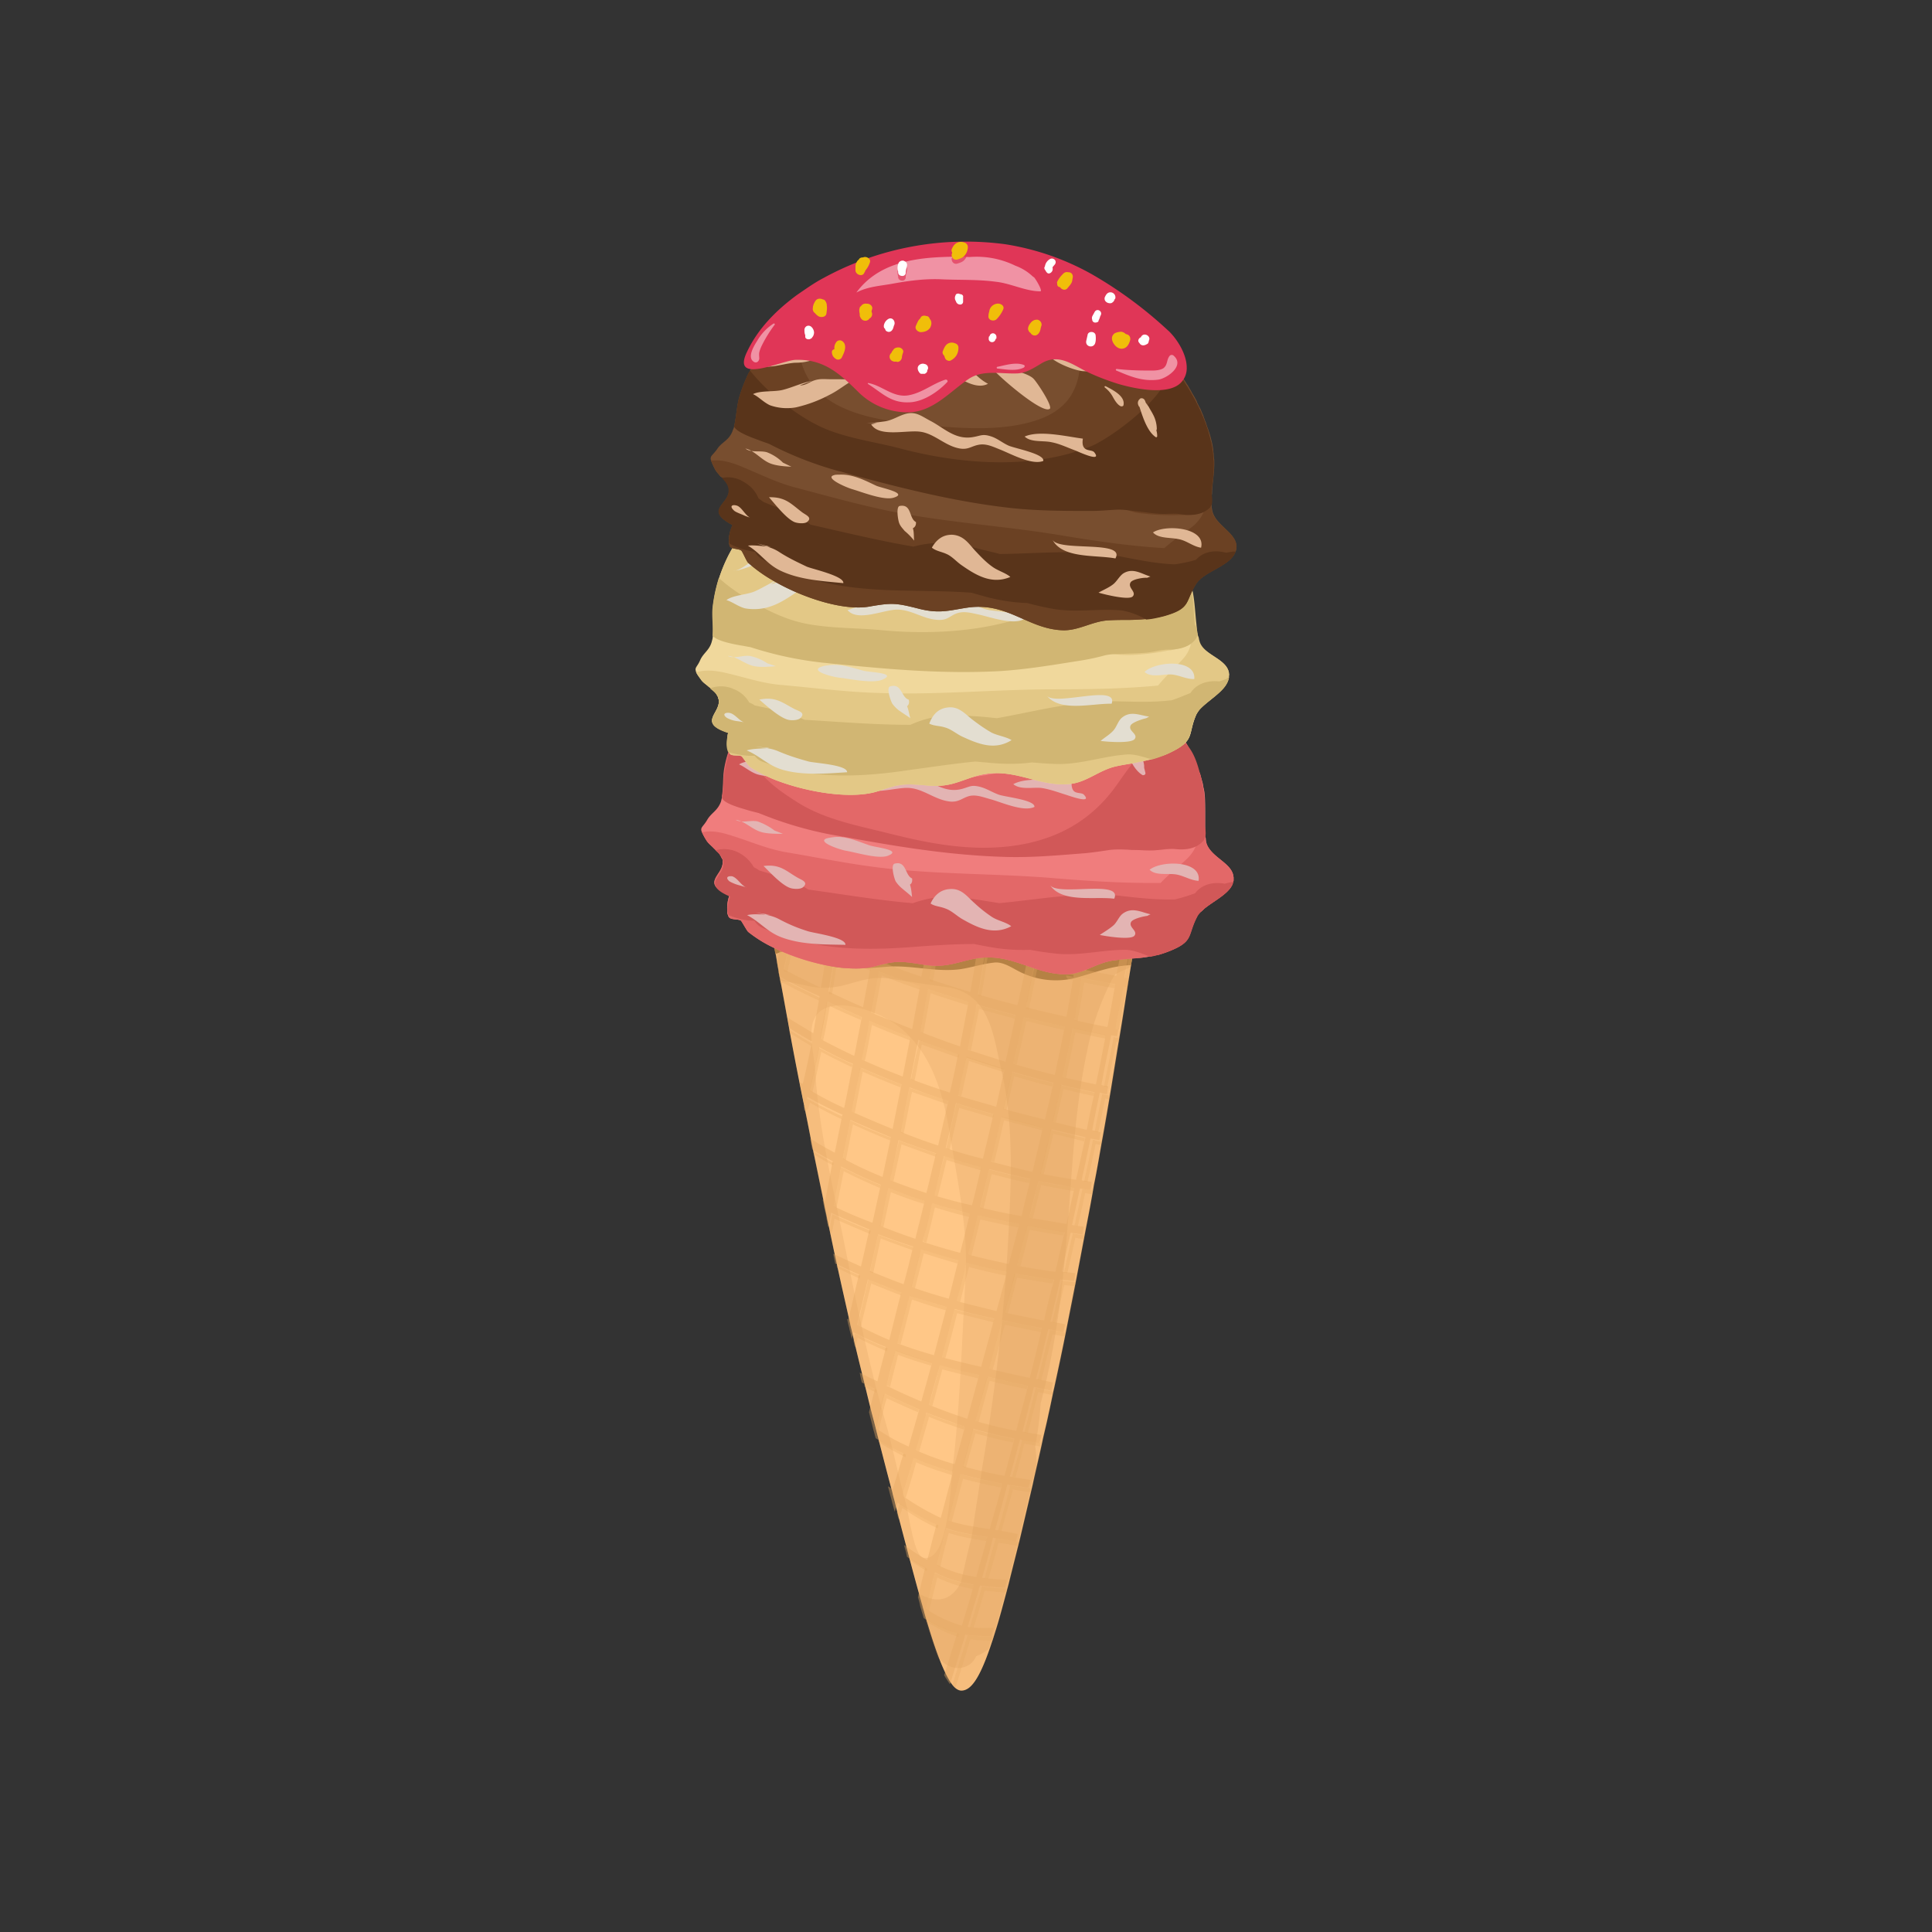<svg xmlns="http://www.w3.org/2000/svg" width="24" height="24" fill="none"><rect width="100%" height="100%" fill="#333333" stroke="none"/><path fill="#FFC787" d="M14.07 11.846s-.004.051-.02.143c-.01.057-.021.134-.037.22-.026.165-.057.375-.1.632-.036.21-.073.446-.115.702-.031.185-.063.375-.1.58-.036.195-.067.395-.11.6-.03.185-.067.374-.104.564l-.11.58-.126.64c-.047.242-.1.488-.152.729-.026.113-.047.226-.073.338-.021.103-.047.206-.069.303-.041.2-.089.385-.125.56l-.158.671c-.052.21-.1.395-.141.564-.063.236-.115.436-.168.6-.167.544-.288.729-.419.729-.052 0-.105-.047-.157-.139-.09-.154-.189-.43-.304-.83-.005-.026-.016-.052-.021-.078-.058-.2-.12-.43-.189-.692-.047-.18-.1-.375-.152-.585-.01-.046-.026-.092-.036-.143-.063-.231-.126-.482-.194-.744l-.032-.128c-.047-.17-.089-.354-.136-.544-.047-.19-.095-.385-.142-.59-.005-.025-.015-.056-.02-.087-.058-.261-.121-.533-.179-.805-.037-.164-.068-.328-.105-.492-.01-.062-.026-.118-.036-.18-.053-.256-.105-.513-.158-.764a25.33 25.33 0 0 0-.11-.549l-.031-.154c-.058-.292-.11-.564-.152-.8-.042-.23-.079-.436-.11-.595-.005-.015-.005-.025-.005-.036-.016-.082-.027-.154-.037-.21a12.935 12.935 0 0 1-.032-.174l.152.077c.173.082.367.148.55.19.19.04.373.05.525.015.016-.005.026-.005.042-.01.005 0 .01-.006.02-.006.247-.077.305-.072.582-.015.021.005.042.005.063.01.226.031.341-.036.54-.087a.76.76 0 0 1 .105-.02c.032-.006.063-.006.09-.006.177 0 .33.062.481.123.016.006.032.016.048.021.141.056.288.108.455.103h.027a.569.569 0 0 0 .1-.021c.146-.046.282-.149.44-.174.047-.005.089-.016.136-.02.037-.011.073-.011.11-.016Z"/><path fill="#D49A57" d="M13.96 11.855c-.041.005-.088.01-.135.02-.158.026-.294.129-.44.175a.346.346 0 0 1-.1.02h-.027c-.167.006-.309-.046-.455-.102a.184.184 0 0 1-.048-.02c-.152-.062-.304-.123-.482-.123-.031 0-.057 0-.089.005-.031.005-.068.01-.105.02-.199.051-.314.118-.54.087-.02-.005-.041-.005-.063-.01-.277-.056-.335-.056-.581.016-.005 0-.01.005-.021.005-.016.005-.026.01-.042.01-.147.036-.33.025-.524-.015a2.582 2.582 0 0 1-.703-.267s.027.143.069.384c0 .01.005.026.005.036l.016.088a93.725 93.725 0 0 0 .246 1.307l.031.154c.037.175.069.36.11.549.048.246.1.503.158.764.01.062.026.118.036.18.032.164.069.328.105.492.058.272.12.544.178.805.006.031.016.057.021.087.047.2.095.4.142.59.047.19.094.37.136.544l.031.128c.069.267.137.513.195.744.01.046.026.097.036.143.053.21.105.4.152.585.053.195.1.374.147.538.016.052.031.103.042.154.005.026.015.052.02.077.069.231.127.42.184.57.042.112.084.2.12.266.053.093.106.139.158.139.11 0 .215-.134.351-.513.021-.067.047-.139.073-.215.053-.165.105-.365.168-.6l.142-.565.157-.672c.021-.082.037-.159.058-.246.02-.102.047-.205.068-.313.02-.097.047-.2.068-.302.026-.113.047-.226.073-.339.053-.24.105-.487.152-.728.042-.215.09-.426.126-.641l.11-.58c.037-.194.073-.384.105-.564.037-.205.073-.405.11-.6.037-.2.068-.395.1-.58.041-.256.083-.492.115-.702.042-.251.073-.467.1-.63a3.3 3.3 0 0 1 .03-.196l.027-.169c-.042.005-.079.005-.115.01Zm-2.709 6.811c-.094-.343-.162-.697-.262-1.04-.21-.74-.362-1.493-.514-2.247-.146-.713-.309-1.4-.35-2.098-.016-.246-.142-.605.104-.744.236-.133.687.041.88.175.462.323.609.872.693 1.395.094.574.225 1.17.193 1.754-.047.795-.068 1.626-.167 2.42-.021.16-.042 1.155-.367 1.067-.11-.036-.178-.58-.21-.682Z" opacity=".2" style="mix-blend-mode:overlay"/><path fill="#C98F4C" d="M14.07 11.845s-.01.057-.025.17a3.112 3.112 0 0 0-.19.087.606.606 0 0 0-.057.097 3.32 3.32 0 0 0-.293.857c-.158.733-.184 1.482-.247 2.226-.041.518-.094 1.03-.193 1.543a7.797 7.797 0 0 1-.137.605 4.74 4.74 0 0 1-.068.539c.01.072.016.149.016.22-.021.082-.037.165-.058.247-.057.246-.11.466-.157.672l-.142.564c-.063.236-.115.436-.167.6-.027.082-.047.154-.074.215a.554.554 0 0 1-.152.087c-.063.154-.262.195-.403.082-.027-.02-.047-.04-.068-.061a7.776 7.776 0 0 1-.184-.57c-.005-.025-.015-.05-.02-.076-.017-.052-.027-.098-.043-.154.037.02.074.036.116.051.204.072.34-.036.414-.195.042-.184.083-.37.13-.549l.064-.425.015-.087c.016-.118.037-.236.053-.354.173-1.006.288-2.031.335-3.052.032-.626.047-1.267-.094-1.882-.1-.42-.136-.97-.692-1.041-.236-.031-.456-.067-.692-.103-.23-.036-.388.036-.597.087a.98.98 0 0 1-.44 0 3.063 3.063 0 0 0-.33-.061l-.017-.092c-.005-.016-.005-.026-.005-.036-.042-.247-.068-.385-.068-.385.047.026.1.051.152.077.173.082.367.149.55.19.19.04.373.05.524.015.016-.005.027-.005.042-.01.006 0 .01-.005.021-.005.247-.077.304-.072.582-.016.021.005.042.005.063.01.225.031.34-.035.54-.087a.746.746 0 0 1 .105-.02c.031-.005.063-.005.089-.005.178 0 .33.061.482.123.016.005.031.015.047.02.142.057.288.108.456.103h.026a.559.559 0 0 0 .1-.02c.147-.047.283-.15.44-.175.047-.005.09-.016.136-.02.042 0 .08 0 .116-.006Z" opacity=".2" style="mix-blend-mode:overlay"/><path fill="#B58144" d="M14.07 11.845s-.005.051-.02.144c-.23.01-.404.077-.634.143a1 1 0 0 1-.75-.061c-.094-.046-.204-.128-.32-.113-.141.015-.277.061-.419.082-.31.04-.608-.056-.917-.03-.246.02-.493.04-.734-.016a2.096 2.096 0 0 1-.503-.18.4.4 0 0 0-.11.026c-.01.005-.021.005-.031.01l-.032-.174c.047.025.1.051.152.077.173.082.367.148.55.19.19.04.373.05.524.015.016-.005.027-.005.042-.01.006 0 .01-.005.021-.005.247-.077.304-.072.582-.016.021.005.042.005.063.01.225.031.34-.036.54-.087a.76.76 0 0 1 .105-.02c.031-.005.063-.005.089-.005.178 0 .33.061.482.123.016.005.031.015.047.02.142.056.288.108.456.103h.026a.568.568 0 0 0 .1-.02c.147-.047.283-.15.44-.175.047-.005.09-.016.136-.02.042-.006.08-.006.116-.011Z"/><path fill="#E3A762" d="M13.866 12.784h-.01c.01-.047.015-.093.026-.139.026-.138.052-.267.073-.395l.053.01c0-.015.005-.035.005-.05.005-.016.005-.032.005-.052l-.052-.01.031-.165.026-.138c-.02 0-.047.005-.068.005-.01 0-.026.005-.036.005l-.021.108-.032.159c-.141-.026-.283-.051-.42-.082 0-.01.006-.02.006-.03-.026.01-.047.02-.073.025a.347.347 0 0 1-.1.02h-.068c0 .02.016.041.042.041l.084.016c-.021.133-.042.266-.068.4-.005.04-.016.082-.021.118-.168-.036-.34-.077-.503-.118.005-.031.015-.067.02-.098.032-.159.063-.307.095-.446-.021-.005-.037-.015-.058-.02l-.042-.016c-.031.144-.063.298-.1.462-.005.03-.015.061-.02.092-.168-.04-.33-.087-.493-.133l.016-.077c.026-.16.052-.318.079-.467-.022 0-.043 0-.063.005-.016 0-.027.005-.042.005a18.504 18.504 0 0 1-.084.503 11.92 11.92 0 0 1-.503-.159.291.291 0 0 0 .01-.067l.01-.056c.006-.041.016-.082.022-.118-.016 0-.037 0-.058-.005-.016 0-.032-.005-.047-.005-.005.036-.01.077-.021.112l-.01.057c-.006.015-.006.03-.011.051a7.056 7.056 0 0 1-.509-.19c0-.01.006-.02.006-.03l-.058.015c-.005 0-.01.005-.021.005-.016.005-.026.01-.042.01a.382.382 0 0 1-.11.016c.005.005.005.005.01.005l.058.026.037.015a44.02 44.02 0 0 0-.095.508c-.146-.062-.288-.129-.43-.195.022-.123.043-.252.064-.385-.016-.005-.037-.005-.053-.01a.156.156 0 0 0-.047-.01c-.02.123-.037.246-.058.359-.005 0-.01-.005-.01-.005a11.15 11.15 0 0 1-.45-.226c.02-.097.041-.19.062-.282-.016-.005-.031-.016-.047-.02-.016-.006-.032-.016-.047-.021v.005c-.016.077-.037.154-.053.236l.016.092c0 .01.005.026.005.036.006.02.006.036.01.056.006 0 .006 0 .011-.005.116.062.262.139.446.22.01.006.026.011.042.021a18.51 18.51 0 0 0-.079.457c-.005-.005-.01-.005-.016-.01a20.3 20.3 0 0 1-.304-.185c0 .01.006.026.006.036.005.03.01.066.02.097.074.046.153.093.231.139.016.01.032.015.047.025-.042.206-.078.38-.115.529l-.026-.016c-.005 0-.005-.005-.01-.005 0 .01.005.02.005.036l.031.154.016.087c.01-.005.02-.015.02-.025.006-.021.017-.047.022-.072.12.072.257.138.409.21.01.005.015.005.026.01l-.095.472h-.005a4.112 4.112 0 0 1-.299-.174c0 .015.006.025.006.04.005.031.01.067.02.098.074.046.147.087.22.128l.032.016-.094.492c-.005 0-.005-.005-.01-.005-.006-.005-.016-.005-.022-.01.006.015.006.03.01.046.011.061.027.118.038.18.005.035.015.071.02.112a.038.038 0 0 0 .011-.025c.01-.052.021-.098.026-.15.157.073.315.14.472.206 0 0 .005 0 .005.005-.037.154-.068.308-.105.457-.115-.052-.23-.103-.346-.16.006.016.006.031.01.047l.017.077c.094.04.183.087.277.128.006 0 .01.005.016.005 0 .01-.005.02-.005.03-.042.17-.079.344-.126.529h-.005c-.005 0-.005-.005-.01-.005.005.015.005.03.01.046.005.03.016.056.02.087.011.041.022.077.027.118 0-.005.005-.015.005-.02l.01-.036c0-.01.006-.02.006-.031.126.067.257.128.404.185a.145.145 0 0 0-.01.046c-.032.133-.07.261-.095.38a4.228 4.228 0 0 1-.22-.108 1.617 1.617 0 0 0 .026.123l.157.077c.005 0 .005 0 .005.005-.005.025-.01.051-.02.077-.016.072-.037.138-.053.21l.026.103.032.128c.01.03.015.061.026.092.11.072.225.134.346.19-.01.025-.016.056-.027.082a10.89 10.89 0 0 1-.11.364c-.015-.01-.031-.026-.052-.036h-.005l.015.057c.011.046.027.097.037.143l.032.113c.005-.01.005-.02.01-.03.01-.026.016-.052.026-.083.194.128.341.21.482.272-.01.03-.015.062-.026.098-.031.112-.057.23-.089.343-.094-.051-.189-.118-.278-.18-.005-.005-.01-.005-.01-.005l.016.057a.52.52 0 0 1 .02.087c.074.051.153.098.226.139l-.032.128c-.02.077-.036.159-.057.236.01.036.02.066.026.102.005.026.016.051.021.077.01.026.016.057.026.082.157.093.288.154.414.185-.015.046-.026.092-.042.138-.042.134-.078.262-.12.385.01.015.016.03.026.041.016.026.032.051.047.072l.147-.472c.016-.051.031-.098.042-.144.073.01.152.016.23.016h.095l.016-.057.015-.046h-.01a1.573 1.573 0 0 1-.315-.01c.042-.139.079-.272.12-.4l.032-.113c.09.01.189.02.31.026l.015-.057c.006-.015.006-.025.01-.04a3.925 3.925 0 0 1-.308-.026c.036-.129.078-.267.115-.416.005-.026.016-.056.02-.082.095.015.19.03.284.051l.015-.056c.006-.015.006-.03.011-.041a5.602 5.602 0 0 0-.283-.051 23.676 23.676 0 0 0 .152-.564c.079.015.168.025.262.04l.016-.056c.005-.015.005-.026.01-.04-.094-.016-.178-.027-.257-.042.042-.149.08-.297.121-.441 0-.005.005-.01.005-.02.074.015.152.025.241.04.006-.02.01-.04.016-.056.005-.015.005-.026.01-.04-.083-.016-.162-.027-.235-.042.047-.19.094-.374.141-.554l.215.046c.005-.02.01-.036.01-.056.006-.015.006-.03.011-.046-.068-.016-.142-.031-.21-.046.053-.2.1-.406.152-.616h.006l.078.015c.037.006.068.016.105.021.005-.02.005-.036.01-.056.006-.016.006-.026.011-.041-.037-.006-.068-.016-.105-.02l-.078-.016c.042-.175.083-.35.12-.518h.016l.157.015a.259.259 0 0 0 .01-.062c0-.01.006-.025.006-.035l-.163-.016h-.005l.11-.487.021.005.105.015.02.006a.25.25 0 0 0 .011-.062c0-.01.006-.025.006-.036l-.027-.005-.104-.015-.016-.005c0-.006.005-.01.005-.016l.095-.436c.01 0 .02.005.03.005a.66.66 0 0 0 .1.01.296.296 0 0 0 .011-.066c0-.01.005-.02.005-.03l-.105-.016c-.005 0-.015 0-.02-.005.005-.016.005-.031.01-.052.037-.159.068-.313.1-.466.01 0 .02.005.03.005l.08.015c.005-.02.005-.04.01-.061 0-.01.005-.026.005-.036-.02-.005-.047-.01-.068-.016-.01-.005-.02-.005-.036-.01l.015-.082c.026-.133.053-.261.079-.385a.1.1 0 0 1 .036.01c.016.006.037.006.053.01.005-.02.005-.045.01-.066 0-.01.006-.02.006-.03-.016-.006-.032-.006-.047-.01a.097.097 0 0 1-.037-.011c.005-.036.015-.077.02-.113.032-.17.069-.333.1-.502h.01c.022.005.043.01.064.01.005-.02.005-.036.01-.057 0-.015.005-.03.005-.04.01.02-.005.015-.026.01Zm-1.148-.15c.168.042.336.083.509.119-.032.164-.068.333-.105.508-.005.03-.01.061-.021.092a10.44 10.44 0 0 1-.514-.139l.016-.061v-.01c.042-.175.079-.35.115-.508Zm-1.179 4.817c.037-.139.079-.288.131-.472 0-.005.005-.015.005-.02.142.04.304.081.488.122l-.147.544a7.942 7.942 0 0 1-.477-.174Zm.45.271-.01.031c-.041.149-.078.293-.12.436a3.743 3.743 0 0 1-.482-.174c.042-.139.078-.277.12-.42a.146.146 0 0 0 .01-.047c.174.067.326.123.483.175Zm-.408-2.774c.152.046.31.087.466.128-.036.16-.078.323-.12.487a8.019 8.019 0 0 1-.466-.138c.047-.16.083-.318.12-.477Zm-.073-.128a6.691 6.691 0 0 1-.451-.16c.037-.163.073-.333.105-.497.152.057.309.113.466.164-.042.164-.078.329-.12.493Zm.1.03c.041-.164.078-.328.12-.492.152.051.31.098.461.139-.037.159-.073.318-.115.476a6.15 6.15 0 0 1-.467-.123Zm.14-.59c.043-.184.09-.374.127-.558.146.046.298.092.466.138-.042.18-.084.364-.131.554a5.196 5.196 0 0 1-.461-.133Zm.153-.65c0-.006.005-.016.005-.021.031-.149.063-.298.1-.452.157.052.314.103.471.15a57.45 57.45 0 0 0-.094.425l-.005.02c0 .006 0 .01-.005.016-.173-.051-.33-.093-.472-.139Zm-.1-.047v.01a9.122 9.122 0 0 1-.487-.169v-.01c.031-.164.063-.323.094-.477.163.062.33.123.493.18a9.143 9.143 0 0 1-.1.466Zm-.02.113-.127.554a7.147 7.147 0 0 1-.466-.17c.037-.184.073-.374.11-.553.157.061.32.118.482.169Zm-.693.349a16.587 16.587 0 0 1-.508-.216c.037-.19.073-.369.11-.548.163.071.335.143.508.21l-.11.554Zm-.02.102c-.037.164-.069.329-.105.493a4.723 4.723 0 0 1-.493-.231c.031-.164.063-.323.094-.477.158.072.325.143.503.215Zm-.032.631c.147.057.299.113.45.16-.036.158-.078.317-.115.47-.141-.045-.288-.102-.435-.158.032-.154.063-.313.1-.472Zm.404.76c.152.05.309.097.466.138-.042.159-.079.318-.12.477a8.128 8.128 0 0 1-.462-.144c.037-.154.079-.308.116-.472Zm.32.717-.158.6a5.86 5.86 0 0 1-.456-.149c.047-.19.1-.384.152-.59.147.042.299.093.461.14Zm-.058.626.157-.6c.152.04.314.082.492.118-.052.2-.11.4-.162.6-.189-.041-.346-.082-.487-.118Zm.183-.698c.042-.159.084-.318.12-.477.168.041.336.082.504.113-.042.164-.084.323-.131.488-.184-.047-.34-.083-.493-.124Zm.142-.58c.042-.163.083-.327.12-.486.157.036.32.071.514.107-.042.164-.084.329-.131.498-.163-.036-.336-.072-.503-.118Zm.146-.584c.037-.159.079-.318.116-.477.173.046.345.087.513.123a58.36 58.36 0 0 0-.11.452v.01a6.91 6.91 0 0 1-.519-.108Zm.137-.57v-.004c.047-.19.089-.37.13-.549.163.046.33.087.514.133-.036.16-.078.329-.12.513-.005.01-.005.026-.01.036a20.27 20.27 0 0 1-.514-.128Zm.157-.656c0-.005.005-.01.005-.02l.005-.02.095-.421c.173.051.346.097.513.138-.026.129-.057.257-.089.39l-.016.067c-.183-.046-.356-.087-.513-.134Zm-.336-1.297c.158.046.325.092.488.133-.037.164-.074.339-.115.518v.005a.182.182 0 0 0-.011.057c-.152-.046-.31-.098-.472-.149.006-.015.006-.036.01-.051.037-.19.074-.36.1-.513Zm-.602-.19c.162.056.335.108.503.16-.032.158-.063.327-.1.517 0 .01-.005.026-.005.036-.168-.056-.33-.118-.493-.18 0-.01.006-.025.006-.035.031-.17.057-.339.089-.498Zm-.703.272c.032-.17.063-.333.095-.492.157.061.325.123.503.184h.005l-.094.513c0 .005 0 .015-.006.02a36.49 36.49 0 0 1-.508-.205c0-.01.005-.015.005-.02Zm-.1.508c.027-.134.053-.262.074-.385.173.072.346.144.508.205l-.094.487a9.417 9.417 0 0 1-.508-.21l.02-.097Zm-.45-.626c.136.067.278.128.42.19.005 0 .005.005.01.005-.026.133-.053.267-.079.41l-.016.072a10.442 10.442 0 0 1-.419-.21c.026-.134.058-.288.084-.467Zm-.215 1.103c.037-.15.073-.323.116-.534.13.072.261.139.403.2.005 0 .01.005.016.005-.037.175-.068.36-.11.55a4.488 4.488 0 0 1-.425-.221Zm.294 1.44.094-.492c.162.082.325.16.493.226-.037.16-.069.318-.105.472a5.649 5.649 0 0 1-.482-.205Zm.555.35c.147.056.294.107.435.153-.042.16-.078.318-.12.467-.142-.051-.278-.108-.42-.164.037-.149.069-.303.105-.457Zm-.262 1.123.131-.554v-.01c.142.056.278.112.42.164 0 .005 0 .01-.006.01-.052.2-.1.395-.146.58a4.757 4.757 0 0 1-.399-.19Zm.467.359c.005-.01.005-.026.01-.036.136.051.288.102.45.149 0 .01-.004.015-.004.025-.048.18-.09.323-.126.457a9.596 9.596 0 0 1-.43-.195c.026-.128.063-.262.1-.4Zm-.231.928c.026-.118.058-.246.09-.374.004-.02.01-.036.015-.057.157.077.299.139.43.195a.832.832 0 0 1-.016.056c-.037.139-.079.272-.115.406a2.193 2.193 0 0 1-.404-.226Zm.325.836c.037-.123.079-.256.12-.395.006-.026.016-.046.021-.072.152.067.315.123.488.175l-.016.061c-.047.17-.089.339-.136.508a3.195 3.195 0 0 1-.477-.277Zm.86 1.21c-.037.134-.08.267-.121.405a1.556 1.556 0 0 1-.446-.21c.027-.113.058-.23.084-.349.01-.035.016-.066.027-.102.152.077.298.123.482.149a.67.67 0 0 1-.027.107Zm.178-.625c-.042.153-.084.292-.12.425a1.503 1.503 0 0 1-.488-.153c.031-.124.063-.242.094-.37.005-.025.016-.056.021-.082.152.051.299.077.482.103l.026.005c0 .026-.01.046-.015.072Zm.194-.693c-.048.185-.1.354-.147.523l-.042-.005c-.184-.03-.325-.051-.472-.102.047-.17.09-.344.136-.518l.016-.057c.157.041.33.082.514.118 0 .016-.005.026-.005.041Zm.157-.59c-.037.15-.079.298-.12.452a5.443 5.443 0 0 1-.514-.118c.042-.144.078-.293.12-.441l.005-.026c.163.046.325.087.514.123-.005.005-.005.01-.005.01Zm.026-.107a5.23 5.23 0 0 1-.508-.123l.152-.55c.167.042.34.078.503.114-.047.184-.1.369-.147.559Zm.168-.657c-.163-.036-.336-.072-.503-.113.052-.2.11-.4.162-.605.168.036.335.072.493.098-.053.215-.1.42-.152.62Zm.178-.713c-.157-.03-.325-.066-.488-.097.043-.164.09-.323.132-.487.162.03.324.056.482.077-.047.164-.09.333-.126.507Zm.141-.605a8.345 8.345 0 0 1-.477-.077c.043-.164.084-.333.132-.497.157.03.309.056.46.082-.041.159-.078.323-.115.492Zm.142-.615c0 .005-.005.015-.005.02l-.461-.077v-.005c.036-.154.073-.302.115-.451h.005c.147.03.299.056.44.082l-.094.43Zm.126-.585c-.005.02-.01.036-.01.056a7.212 7.212 0 0 1-.441-.076c.005-.01.005-.02.01-.036.048-.185.084-.354.121-.513h.01l.415.097c-.037.16-.069.313-.105.472Zm.136-.641-.016.077a16.606 16.606 0 0 1-.409-.098c-.005 0-.005 0-.01-.005.005-.02.01-.046.016-.066.031-.134.057-.262.089-.39.005 0 .01 0 .016.005.136.03.267.062.398.087a8.604 8.604 0 0 0-.084.39Zm.12-.595c-.005.036-.015.072-.02.108-.131-.026-.262-.057-.399-.087-.005 0-.01-.005-.015-.005.005-.031.015-.067.02-.098.037-.174.074-.344.105-.508.137.031.273.057.41.088-.032.164-.064.333-.1.502Zm.147-.738c-.01.046-.015.092-.026.133a12.448 12.448 0 0 1-.409-.087.993.993 0 0 0 .021-.123c.027-.134.047-.267.068-.4.137.025.278.056.42.077-.027.133-.047.266-.074.4Z" opacity=".4"/><path fill="#E3A762" d="M11.319 13.4v.01c.01.005.026.01.042.015.031-.153.057-.302.089-.45.152.056.304.112.456.163.005-.01.005-.025.01-.036a14.07 14.07 0 0 1-.492-.18 6.883 6.883 0 0 0-.105.478Zm.262 4.067c.037-.128.073-.272.12-.436 0-.005.006-.016.006-.02.13.035.278.071.445.112l.01-.04c-.188-.047-.345-.083-.487-.124 0 .005-.005.015-.005.02-.047.185-.089.334-.13.472.01.005.025.01.041.016Zm-.283-1.374c-.052.205-.105.4-.152.59l.042.015c.047-.18.094-.364.141-.554.137.046.273.092.42.133.005-.015.005-.025.01-.04-.162-.047-.314-.098-.461-.144Zm.608-2.509c0 .005-.005.016-.005.02.016.006.026.011.042.011.031-.143.063-.287.094-.436.147.051.288.092.43.139.005-.016.005-.026.01-.041-.152-.046-.309-.098-.471-.15-.037.16-.068.314-.1.457Zm1.174-.128a10.44 10.44 0 0 1-.514-.139l-.094.42-.005.021c0 .006-.006.01-.006.021.016.005.027.005.042.01l.095-.42c.157.046.314.092.471.128a.121.121 0 0 0 .01-.041Zm-1.714 2.549.11-.436c.142.046.283.087.42.128.005-.015.005-.026.01-.04a8.05 8.05 0 0 1-.467-.14c-.041.16-.078.319-.12.472l.047.016Zm.97-2.119c.005-.015.005-.025.01-.04-.168-.047-.32-.093-.466-.139l-.126.56c.016.004.026.01.042.014.042-.174.079-.348.12-.518.126.036.268.077.42.123Zm-1.756-.076c.01.006.026.01.037.016.036-.175.068-.349.1-.513.151.067.309.133.471.195 0-.01.005-.026.005-.036a9.417 9.417 0 0 1-.508-.21c-.032.18-.068.364-.105.548Zm.603.257.042.015c.036-.174.068-.349.104-.518l.44.154c.006-.015.006-.026.011-.041a13.299 13.299 0 0 1-.482-.164c-.037.18-.073.364-.115.554Zm-.21 1.179.094-.436c.131.051.268.103.41.144.005-.016.005-.026.01-.036a6.691 6.691 0 0 1-.451-.16c-.037.16-.068.319-.105.473l.042.015Zm.497-2.41c.032-.17.064-.339.09-.498.152.052.31.103.466.15 0-.016.006-.027.006-.042a10.664 10.664 0 0 1-.504-.159c-.031.16-.057.328-.089.498 0 .01-.005.025-.005.035.01.006.021.01.037.016Zm1.133.318-.016.061c.016.005.027.005.042.01 0-.005.006-.015.006-.02v-.01c.042-.18.078-.349.115-.513.152.04.31.077.466.113.006-.016.006-.031.01-.041a14.55 14.55 0 0 1-.508-.118c-.036.164-.073.333-.115.513v.005Zm-.582-.119c.016.005.027.01.042.016v-.01l.1-.508.445.123c.006-.016.006-.026.011-.041a13.33 13.33 0 0 1-.487-.134c-.032.154-.063.324-.1.508 0 .01-.005.031-.01.046Zm-.964 1.626c.01.005.026.01.042.016.031-.154.068-.308.1-.462.136.051.283.103.424.154.005-.01.005-.026.01-.036a12.234 12.234 0 0 1-.466-.164c-.037.159-.073.323-.11.492Zm-.194-2.066c.032-.165.063-.323.09-.477.146.056.303.118.471.174 0-.01.005-.026.005-.041h-.005a13.055 13.055 0 0 1-.503-.185c-.032.16-.063.323-.095.493 0 .005 0 .01-.005.015a.16.16 0 0 0 .042.02Zm2.422-.426.041.01c0-.015.006-.03.006-.046l-.084-.016c-.005 0-.005 0-.005-.005 0 .026.015.052.042.057Zm-1.788 5.426c-.042.143-.079.282-.12.42l.041.016.11-.385a.123.123 0 0 0 .01-.046c.153.061.294.113.436.159v-.005l.016-.031a5.402 5.402 0 0 1-.477-.17l-.016.042Zm-.739-4.477c.026-.134.052-.262.073-.385.158.067.32.133.472.19 0-.01.005-.026.005-.036-.167-.062-.335-.134-.508-.205-.026.128-.047.25-.074.384l-.02.098.036.015.016-.061Zm-.288 1.277.036.02c.032-.153.058-.302.09-.446.146.067.303.134.466.2 0-.01.005-.025.005-.036a5.66 5.66 0 0 1-.503-.215c-.031.149-.063.313-.094.477Zm.471.99c.131.051.262.098.393.144.006-.01.006-.026.011-.036a8.895 8.895 0 0 1-.435-.154c-.037.154-.068.308-.105.461l.042.016.094-.431Zm.205 1.482c.005-.01.005-.026.01-.036.126.046.263.092.41.133 0-.005 0-.01.005-.015 0-.01.005-.016.005-.026a5.074 5.074 0 0 1-.45-.149c-.006.01-.006.026-.011.036-.037.139-.068.277-.1.4a.16.16 0 0 1 .042.02c.026-.112.058-.235.09-.363Zm.97.784c.015.005.026.01.042.01l.136-.507c.152.036.31.072.461.102.005-.015.005-.03.01-.04-.162-.037-.335-.072-.503-.114l-.146.55Zm-.037.129c-.042.148-.079.292-.12.44.015.006.026.006.041.01l.11-.4.006-.025c.146.041.299.082.466.113.005-.01.005-.02.01-.03 0-.006 0-.011.006-.011a6.244 6.244 0 0 1-.514-.123l-.005.025Zm.823-3.108c-.037.149-.073.303-.115.451v.005a.118.118 0 0 0 .042.005l.104-.41h.006c.136.026.267.051.398.072.005-.015.005-.03.01-.046a3.533 3.533 0 0 1-.445-.077c0 .005 0 .005 0 0Zm-2.594-2.175c.125.061.256.118.387.174 0-.01.006-.025.006-.036-.006 0-.006-.005-.01-.005a8.923 8.923 0 0 1-.42-.19c-.032.175-.058.329-.084.467l.037.02c.031-.128.057-.271.084-.43Zm2.746 1.533c-.037.16-.079.329-.12.513-.006.01-.006.02-.011.036.016.005.026.005.042.01l.12-.502h.01c.116.025.231.056.373.092.005-.015.005-.03.01-.041a26.637 26.637 0 0 1-.414-.098c0-.01-.005-.01-.01-.01Zm-.577 2.278c.016.005.031.005.042.01.042-.149.079-.298.115-.446.147.025.294.05.44.071.006-.015.006-.03.011-.046a8.513 8.513 0 0 1-.482-.077c-.037.16-.084.323-.126.488Zm.157-.585a.133.133 0 0 0 .042.005c.042-.148.079-.302.115-.45.142.025.284.05.42.07.005-.014.005-.03.01-.045-.152-.026-.304-.052-.46-.082l-.127.502Zm1.337-3.57.042.006c.005-.042.016-.077.021-.118l.037-.195c-.016 0-.026.005-.042.005l-.026.138-.032.164Zm-.791 1.324c-.027.128-.058.256-.09.39l-.015.066c.005 0 .005 0 .01.005.01 0 .021.005.032.005 0-.01.005-.015.005-.025.031-.134.058-.262.089-.39a11.083 11.083 0 0 0 .377.087c.006-.015.006-.03.01-.041a10.91 10.91 0 0 1-.398-.087c-.01-.005-.015-.005-.02-.01Zm-1.573 1.373c.016.006.027.011.042.011.037-.149.074-.298.11-.451.142.046.283.087.425.128.005-.015.005-.026.01-.041a7.914 7.914 0 0 1-.46-.139c-.048.165-.085.329-.127.493Zm1.615-1.569c-.006.031-.016.067-.021.098.005 0 .01.005.015.005.01 0 .016.005.027.005.005-.02.01-.036.01-.056.037-.175.073-.344.105-.508l.372.077c.005-.015.005-.03.01-.046-.136-.026-.272-.057-.408-.087l-.11.512Zm.178-.676c.026-.134.047-.267.068-.4.126.025.251.05.377.071.005-.015.005-.03.01-.046l-.419-.077c-.02.134-.042.267-.068.4-.005.041-.016.082-.02.123.015.006.025.006.041.01 0-.03.005-.056.01-.081Zm-.74 2.6a14.218 14.218 0 0 1-.513-.107c-.037.159-.079.323-.12.487.015.005.026.005.041.01l.11-.446c.142.03.294.067.467.097.01-.01.01-.025.016-.04Zm-.744 3.165c-.047.174-.094.349-.136.518l.042.015.126-.477.016-.056c.146.04.304.077.471.108v-.006c.006-.015.006-.025.01-.04a5.854 5.854 0 0 1-.513-.118.548.548 0 0 1-.016.056Zm-.214-1.509c.015.006.026.01.042.01.052-.184.1-.374.146-.558l.451.113c.005-.016.005-.026.01-.041-.183-.042-.34-.077-.492-.118a96.86 96.86 0 0 0-.157.595Zm-.194-1.426c.036-.143.073-.287.105-.436.136.042.277.083.424.118.005-.015.005-.025.01-.04a10.13 10.13 0 0 1-.466-.129c-.037.16-.079.318-.115.472l.042.015Zm1 .365a17.736 17.736 0 0 1-.503-.113c-.042.16-.078.319-.12.478.015.005.026.005.042.01.036-.149.073-.293.11-.436.152.04.304.077.461.107 0-.02.005-.03.01-.046Zm.294-1.149a9.033 9.033 0 0 1-.513-.123c-.037.154-.074.313-.116.477.016.005.027.005.042.01.037-.143.068-.287.105-.43.157.04.315.082.472.113 0-.016.005-.031.01-.047Zm-1.038 4.473c.006-.026.016-.057.021-.082.147.05.289.071.467.102a.146.146 0 0 0 .01-.046l-.026-.005c-.189-.031-.33-.052-.482-.103-.005.026-.016.057-.021.082l-.094.37c.015.005.026.015.042.02a6.34 6.34 0 0 1 .084-.338Zm-1.001-7.084.053.021c0-.01.005-.026.005-.036l-.037-.015-.052-.02c0 .02.01.04.031.05Zm2.191 1.964c-.183-.046-.35-.092-.513-.133-.042.18-.084.364-.131.549v.005c.015.005.026.005.041.01.042-.174.084-.349.121-.518.152.041.31.082.472.123.005-.005.01-.02.01-.036Zm-.665 3.001c.015.006.031.006.042.01.052-.184.1-.374.152-.558l.45.092c.005-.015.005-.03.01-.046-.156-.031-.324-.067-.492-.098-.052.2-.11.4-.162.6Zm-.771 2.482c-.073-.04-.152-.092-.225-.138.005.01.005.025.01.035.069.047.142.093.21.134 0-.01.005-.02.005-.03Zm.535.877c.073.01.152.015.23.015h.047c.006-.015.01-.036.016-.051h-.094c-.079 0-.152-.005-.23-.015a1.495 1.495 0 0 0-.043.143c-.052.164-.1.318-.146.472.01.015.026.026.036.036a24.947 24.947 0 0 0 .184-.6Zm-1.415-3.681.01-.036c0-.01.005-.021.005-.031.11.061.231.113.362.17.005-.011.005-.027.01-.037a3.655 3.655 0 0 1-.403-.184c0 .01-.005.02-.005.03l-.01.036c0 .005-.006.016-.006.02.005.026.01.052.021.083a.038.038 0 0 0 .01-.02c0-.016.006-.026.006-.031Zm1.53 3.133c-.037.128-.079.261-.12.4.015 0 .03.005.046.005.037-.118.074-.236.105-.349l.032-.113c.078.01.162.016.267.026.005-.015.01-.03.01-.051a3.918 3.918 0 0 1-.309-.026c-.01.03-.02.072-.031.108Zm.178-.626-.115.416c.016 0 .031.005.047.005l.105-.364c.005-.026.016-.056.02-.082.08.01.163.026.242.04.005-.014.005-.03.01-.045-.094-.02-.188-.036-.282-.052-.011.031-.021.057-.027.082Zm-1.09-1.118a2.794 2.794 0 0 1-.346-.19c.005.01.005.025.01.036.105.067.216.128.33.184 0-.01 0-.02.006-.03Zm1.284.425c-.047.18-.094.35-.142.518.016 0 .032.005.042.005.042-.153.084-.307.131-.471a.132.132 0 0 0 .01-.046c.069.01.142.025.221.035.005-.015.005-.03.01-.046-.094-.015-.178-.025-.262-.04a.146.146 0 0 0-.01.045Zm-1.646-1.225c-.005 0-.005 0-.005-.006-.052-.025-.1-.05-.157-.076.005.015.005.025.01.04.048.026.1.047.147.072 0-.01 0-.02.005-.03Zm-.304-4.052c-.005 0-.01-.005-.015-.005a5.863 5.863 0 0 1-.404-.2c-.042.21-.079.384-.115.533l.036.02c.037-.143.069-.307.11-.502.121.067.252.128.378.19.01-.01.01-.026.01-.036Zm1.326 7.073a1.502 1.502 0 0 1-.414-.185c.006.016.01.026.01.041.148.088.274.15.394.185.005-.015.005-.03.01-.04Zm1.777-6.703a25.16 25.16 0 0 0-.094.467c.01.005.02.005.036.01h.006c.005-.01.005-.026.01-.036.026-.133.053-.262.079-.385.01 0 .026.005.036.01h.01c0-.015.006-.03.006-.046-.016-.005-.037-.005-.052-.01-.01 0-.021-.005-.037-.01Zm-.115.57c-.032.148-.063.307-.1.466-.005.015-.005.03-.01.051.005 0 .015 0 .02.005h.022v-.005c.036-.159.068-.313.1-.466.01 0 .02.005.03.005.011.005.027.005.037.01 0-.016.006-.03.006-.041l-.079-.016c-.005-.01-.016-.01-.026-.01Zm.304-1.514c-.01.046-.016.092-.027.139h.011c.01 0 .02.005.031.005l.016-.093c.026-.138.053-.266.073-.394h.016c0-.016.005-.031.005-.047l-.052-.01c-.026.133-.047.262-.073.4Zm-.047.236c-.032.164-.063.333-.1.502-.005.036-.015.072-.02.113.01 0 .026.005.036.01.005-.02.01-.046.016-.066.031-.17.068-.334.1-.503h.01c.005 0 .016.005.02.005 0-.015.006-.03.006-.046-.02-.005-.042-.005-.063-.01 0-.005 0-.005-.005-.005Zm-.388 1.888-.095.436c0 .005-.005.01-.005.015l.016.005c.01 0 .016.005.026.005.032-.138.063-.277.09-.41.01 0 .02.005.03.005a.256.256 0 0 0 .058.005c.005-.015.005-.03.01-.046a.66.66 0 0 0-.099-.01c-.01 0-.02-.005-.031-.005Zm-.1.558-.02-.005c-.037.16-.074.323-.11.487h.005c.01 0 .026 0 .036.006.037-.15.068-.298.1-.442l.02.006.085.015c.005-.015.005-.03.01-.046l-.02-.005-.106-.016Zm-.623 2.467c.015.005.031.005.042.01.047-.174.089-.343.13-.512.058.01.116.025.173.035.006-.015.006-.03.011-.04l-.215-.047c-.042.18-.089.364-.141.554Zm-.032.112c-.036.15-.078.293-.12.442.016 0 .031.005.042.005.036-.134.073-.267.104-.4 0-.006.006-.01.006-.02.063.01.126.02.194.035.005-.015.005-.03.01-.046-.084-.015-.162-.026-.24-.041.01.015.01.02.004.025Zm.356-1.384h-.005c-.052.21-.1.421-.152.616.016.005.026.005.042.01.047-.184.094-.38.142-.574h.005l.078.015c.021.005.042.01.063.01.005-.015.005-.03.01-.046-.036-.005-.067-.015-.104-.02l-.079-.01Zm.142-.616c-.042.17-.079.344-.12.518l.041.01.11-.471h.016a.79.79 0 0 0 .115.01c.006-.015.006-.03.01-.046l-.156-.016c-.006-.005-.01-.005-.016-.005Zm-1.981 2.826c.173.118.309.195.44.252.005-.01.005-.021.01-.036a2.748 2.748 0 0 1-.482-.272c-.01.025-.015.056-.026.082-.005.01-.005.02-.01.03.005.031.015.057.02.083a.282.282 0 0 1 .022-.062.536.536 0 0 0 .026-.077Zm1.531-6.2c.015.005.025.005.041.01.005-.02.01-.036.01-.056.037-.17.069-.334.1-.482l-.042-.016a16.26 16.26 0 0 0-.094.446.295.295 0 0 1-.016.098Zm.749-.471c.005-.021.005-.041.01-.062-.015.005-.026.015-.042.02 0 .01-.005.021-.005.031a.1.1 0 0 0 .037.01Zm-1.929.061a.291.291 0 0 0-.01.066.1.1 0 0 0 .036.01c0-.01.006-.015.006-.025l.01-.056c.01-.057.021-.113.026-.17h-.042c-.005.041-.015.077-.02.118l-.006.057Zm.592.251c.01.005.027.005.037.01 0-.01.005-.026.005-.036.032-.18.058-.354.084-.518h-.037c-.02.149-.047.303-.078.467-.005.025-.005.051-.01.077Zm-.057 7.314a1.6 1.6 0 0 1-.482-.149c-.011.036-.016.067-.027.103-.031.118-.057.23-.084.348.016.01.027.016.037.026l.079-.318c.01-.036.015-.067.026-.102.142.071.278.112.44.143.005-.02.01-.036.01-.051Zm-.257-1.4a4.149 4.149 0 0 1-.487-.175c-.006.026-.016.046-.022.072-.041.144-.083.272-.12.395l.042.026c.037-.118.073-.236.11-.37.005-.025.016-.046.02-.071.137.061.29.112.446.159 0-.01.006-.026.01-.036Zm-.64-2.221c0-.005 0-.01.006-.01a7.144 7.144 0 0 1-.42-.164v.01c-.042.18-.084.364-.13.554.01.005.026.015.041.02.042-.184.084-.354.126-.523v-.01c.126.051.252.102.377.149-.005-.01-.005-.016 0-.026Zm.216 1.44a9.484 9.484 0 0 1-.43-.195l-.016.057c-.031.128-.063.256-.09.374.011.01.027.016.038.026.026-.113.052-.23.083-.344l.016-.056c.142.067.268.123.388.174.005-.01.01-.02.01-.036Zm-.435-5.527v-.01c0-.011.005-.021.005-.037v-.015c-.016.005-.027.005-.042.01 0 .01-.005.02-.005.031.015.01.026.015.042.02Zm-.038 2.743a6.058 6.058 0 0 1-.492-.226l-.095.492c.011.006.027.01.037.016l.09-.457c.146.077.298.144.45.21.005-.015.005-.025.01-.035Zm-.586-.277-.032-.015c-.073-.041-.152-.082-.22-.128 0 .01.005.025.005.036.079.046.157.097.241.138l.006-.03Zm.325 1.431c0-.01.005-.02.005-.03-.006 0-.01-.006-.016-.006a4.142 4.142 0 0 1-.278-.128c.005.015.005.026.01.04.095.042.184.088.278.13v-.006Zm-.64-2.108c.005-.02.016-.047.021-.072.115.067.246.138.393.205 0-.01.005-.02.005-.036-.01-.005-.015-.005-.026-.01a7.119 7.119 0 0 1-.409-.21c-.005.025-.015.05-.02.071-.006.01-.011.02-.022.026.006.02.006.041.01.056.027 0 .043-.015.048-.03Zm.299 1.518c.01-.051.02-.097.026-.149.147.067.294.129.44.19.006-.01.006-.025.01-.036 0 0-.004 0-.004-.005a7.66 7.66 0 0 1-.472-.205c-.01.051-.021.098-.026.149 0 .01-.006.015-.01.026l.015.066a.072.072 0 0 0 .02-.036Zm-.262-2.297c0-.01.005-.02.005-.03-.016-.011-.032-.016-.047-.027-.079-.046-.152-.092-.23-.138 0 .01.004.026.004.036l.252.154c.01.005.01.005.016.005Zm-.299-.903a6.7 6.7 0 0 0 .058-.272V11.8c-.01-.006-.026-.01-.037-.016l-.063.282c.016.005.027.01.042.02Zm-.048.123c.116.061.263.138.446.22 0-.01.005-.02.005-.036a.162.162 0 0 1-.041-.02c-.179-.087-.33-.164-.446-.22-.005 0-.005.004-.01.004.005.016.005.036.01.052h.01c.011.005.022 0 .027 0Zm.604.149c.02-.123.042-.256.063-.395-.011 0-.027-.005-.037-.005a32.7 32.7 0 0 1-.063.385l.037.015Z" opacity=".3"/><path fill="#F07D7D" d="M15.324 10.896v.036c0 .005 0 .015-.006.02-.005.01-.005.02-.01.036a.452.452 0 0 1-.031.052c-.006.005-.006.01-.011.01-.073.087-.21.159-.304.236l-.016.015c-.01.01-.02.02-.031.026l-.016.015a.121.121 0 0 0-.031.046c-.126.241-.032.308-.367.436-.032.01-.063.02-.09.031a18.268 18.268 0 0 1-.126.026c-.072.015-.14.02-.214.025-.079.005-.162.016-.246.026-.205.03-.367.164-.566.17-.425.014-.703-.293-1.185-.186-.22.047-.335.108-.602.067-.289-.046-.341-.051-.603.02-.33.088-.886-.045-1.269-.235a1.61 1.61 0 0 1-.304-.19c-.015-.01-.073-.118-.089-.138-.02-.026-.13-.01-.152-.047-.005-.005-.005-.01-.01-.02 0-.005-.005-.01-.005-.015-.006-.01-.006-.021-.006-.036v-.02a.448.448 0 0 1 .016-.144c.005-.016.005-.026.01-.036-.366-.154-.078-.247-.083-.41v-.021c0-.005 0-.016-.006-.02 0-.006 0-.006-.005-.011l-.016-.03c-.005-.006-.005-.011-.01-.016-.016-.026-.042-.046-.063-.067l-.026-.026c-.026-.025-.058-.05-.079-.087a.748.748 0 0 1-.057-.107c-.016-.052.02-.057.068-.139.052-.092.13-.113.173-.23l.015-.062V9.89c.021-.113.01-.236.032-.344.02-.123.058-.236.105-.349 0-.005.005-.01.005-.02.115-.272.299-.513.54-.723.094-.082.199-.16.309-.236a3.766 3.766 0 0 1 2.217-.575 3.162 3.162 0 0 1 1.745.662c.01.01.027.02.037.03a3.267 3.267 0 0 1 .335.314c.016.02.037.04.053.061.02.026.047.051.068.077.01.015.02.026.031.041.021.026.042.051.063.082.01.015.021.026.032.041.042.057.078.113.115.164l.026.041c.01.02.027.041.037.062.01.015.016.03.026.046l.021.036.016.03.031.062c.005.016.016.031.021.046.01.02.016.041.027.062.015.04.03.082.047.123l.031.108c.005.02.005.036.01.056.006.015.006.036.011.051.01.093.01.19.01.282v.262c0 .01 0 .02.006.026 0 .015.005.03.005.046.037.195.325.256.34.44Z"/><path fill="#E36868" d="M15.324 10.896v.036c0 .005 0 .016-.005.02-.006.011-.006.021-.01.037-.011.02-.022.036-.032.051-.005.005-.005.01-.01.01-.074.087-.21.16-.305.236l-.015.016a.121.121 0 0 1-.032.025l-.016.016a.12.12 0 0 0-.031.046c-.126.24-.032.308-.367.436l-.09.03a.153.153 0 0 1-.046.01l-.079.016a1.53 1.53 0 0 1-.215.026 4.523 4.523 0 0 0-.246.025c-.204.031-.367.165-.566.17-.425.015-.702-.293-1.185-.185-.22.046-.335.108-.602.067-.289-.046-.341-.052-.603.02-.33.087-.886-.046-1.268-.236a1.611 1.611 0 0 1-.304-.19c-.016-.01-.074-.117-.09-.138-.02-.026-.13-.01-.151-.046-.006-.005-.006-.01-.011-.02 0-.006-.005-.01-.005-.016-.005-.01-.005-.02-.005-.036v-.02a.448.448 0 0 1 .015-.144c.006-.015.006-.026.01-.036-.366-.154-.078-.246-.083-.41v-.02c0-.006 0-.016-.005-.021 0-.005 0-.005-.006-.01a7.33 7.33 0 0 0-.015-.031c-.006-.005-.006-.01-.01-.016-.017-.025-.043-.046-.064-.066l-.026-.026c-.026-.026-.058-.051-.079-.087a.754.754 0 0 1-.057-.108c.005.005.01.005.016.01.157-.03.304.026.46.077.2.067.373.139.588.175.393.066.791.148 1.19.194.712.083 1.44.067 2.159.129.44.036.854.061 1.29.056.115-.123.267-.236.345-.318a.481.481 0 0 0 .105-.169c-.021.01-.042.015-.063.02a1.07 1.07 0 0 1-.157.036c-.021 0-.042.005-.063.005a2.951 2.951 0 0 1-.477.016.72.72 0 0 1-.184-.026 1.49 1.49 0 0 1-.141-.04c-.005 0-.01-.006-.016-.006-.052.015-.11.03-.162.046-.21.046-.456.057-.681.01-.179.01-.352.036-.535.026-.22-.01-.44-.025-.66-.056a5.65 5.65 0 0 1-.41-.062 6.91 6.91 0 0 1-.848-.087h-.01c-.043-.01-.09-.015-.137-.026h-.005a4.643 4.643 0 0 1-.897-.266l-.115-.031a1.728 1.728 0 0 1-.34-.144c.02-.113.01-.24.03-.354.022-.123.059-.236.106-.348a1.98 1.98 0 0 1 .545-.744c.02.226.01.456.115.662.267.518.97.559 1.557.564.409.005.844.005 1.231-.118.247-.077.43-.185.54-.37a.747.747 0 0 0 .068-.553 1.272 1.272 0 0 0-.377-.616 2.46 2.46 0 0 0-.613-.4 3.161 3.161 0 0 1 1.745.662c.01.01.026.02.037.03.094.077.194.165.283.257.036.036.073.077.11.118.02.026.047.051.068.077.01.015.02.025.031.04.021.027.042.052.063.083.01.015.021.026.032.041.042.056.078.113.115.164l.026.041c.01.02.026.041.037.062.01.015.016.03.026.046.005.01.016.025.021.036l.016.03.031.062c.005.015.016.03.021.046.01.02.016.041.026.062a.773.773 0 0 1-.036.118.46.46 0 0 1 .084.005c.02.072.036.143.047.215.015.134.005.277.01.416v.112c0 .016 0 .031.005.047 0 .015.006.03.006.046.047.215.335.277.35.461Z"/><path fill="#D15858" d="M14.973 10.389c0 .01-.006.015-.006.025-.005.01-.005.016-.015.026-.084.102-.22.123-.357.107-.084-.01-.167.01-.251.016-.095.005-.189-.005-.283-.005-.095-.005-.184-.01-.273 0-.1.015-.199.03-.299.04-.335.026-.665.057-1 .047-.692-.02-1.342-.128-2.013-.251h-.01c-.042-.01-.09-.016-.137-.026h-.005a4.643 4.643 0 0 1-.896-.267l-.116-.03c-.084-.026-.288-.077-.335-.144 0 0 0-.005-.005-.005.02-.113.01-.236.031-.344.021-.102.037-.215.1-.308.194.062.23.19.356.339.126.149.288.256.45.359.341.215.745.287 1.133.385.508.128 1.017.225 1.546.154.519-.072.933-.293 1.242-.698.173-.23.336-.533.64-.62.325-.093.414.307.466.553.005.02.005.036.01.057.006.015.006.036.011.051.01.092.01.19.01.282v.133c.006.036.016.082.006.123Zm.35.563c-.041.185-.366.277-.45.436-.126.241-.032.308-.367.436-.074.031-.147.046-.215.062-.105-.041-.215-.087-.315-.087-.277 0-.545.072-.828.05a3.93 3.93 0 0 1-.35-.05 2.33 2.33 0 0 1-.535-.041l-.163-.031c-.267 0-.54.02-.807.04-.655.047-1.232.021-1.819-.24a.207.207 0 0 1-.1-.087c-.036-.005-.062-.005-.078-.005a1.025 1.025 0 0 1-.246-.067c-.026-.072 0-.164.02-.23-.366-.155-.078-.247-.083-.411 0-.072-.047-.118-.1-.164a.393.393 0 0 1 .3.035.45.45 0 0 1 .177.175c.021.01.048.026.068.04.205.063.41.114.593.227.005.005.01.005.015.01.44.061.865.133 1.3.17.273-.098.488-.093.781-.047l.294.046c.498-.046.99-.143 1.488-.092.22.025.446.051.671.046h.021c.084-.02.168-.046.252-.077.083-.113.23-.144.367-.118a.56.56 0 0 1 .089-.02c-.006 0 .005-.006.02-.006Z"/><path fill="#E3B4B3" d="M10.549 8.665c.105.031.194.016.304.01.194-.015.325-.025.508.036.157.052.31.124.43.216.09.072.168.159.288.2-.21.138-.613-.22-.802-.277-.172-.051-.377-.026-.56-.067a1.18 1.18 0 0 1-.2-.056.321.321 0 0 1-.094-.046.14.14 0 0 1-.037-.041c-.005-.01-.01-.026 0-.031.016-.01.021.005.037.01a.4.4 0 0 0 .126.046Zm2.321.713c-.094.067-.68-.359-.743-.436.104-.04.434.01.513.077.042.041.273.329.23.36Zm.064.41c.105.015.199.051.299.082.036.01.35.128.23 0-.026-.025-.094-.01-.126-.046-.026-.03-.026-.077-.026-.113-.204-.01-.545-.067-.723.03.084.073.241.037.346.047Zm-.435-1.554c.115.041.2.15.283.226.042.041.073.103.115.144.032.03.1.04.12.082-.015-.031 0-.098-.02-.139a.566.566 0 0 0-.136-.18c-.09-.081-.236-.092-.362-.133Zm-.099.18c-.064.005-.153 0-.247-.005-.147-.016-.32-.036-.435-.113-.079-.051-.105-.082-.01-.093.094-.015.246.052.335.072.063.016.13.031.199.052.02.005.152.087.157.087Zm-.127.2c.11.046.21.139.325.164.12.026.163-.04.053-.097-.1-.056-.262-.005-.378-.067Z"/><path fill="#E3B4B3" d="M13.41 8.89c-.052-.035-.125-.01-.188-.015-.126-.01-.367-.087-.44-.18.21-.076.477.098.629.196Zm-2.787.852c.073-.015.152-.025.225-.046.1-.025.173-.092.267-.118.11-.03.173.016.283.062.184.072.336.22.556.159.094-.026.11-.051.215-.026.083.02.152.067.236.098.083.03.456.066.445.153-.136.067-.414-.061-.55-.097-.095-.026-.179-.061-.268-.036-.083.026-.12.072-.22.067-.194-.016-.335-.16-.524-.17-.168-.01-.503.113-.608-.04.026-.006.058-.02.084-.02l-.141.014Zm-.871-.4c.074-.005.11-.046.173-.072.074-.03.126-.025.21-.036.1-.01.189-.015.288-.02-.104.067-.183.149-.293.215a1.56 1.56 0 0 1-.399.19.583.583 0 0 1-.324 0c-.09-.03-.152-.092-.226-.123.084-.056.262-.046.362-.082.12-.041.23-.103.35-.144l-.14.072Zm.519 1.072a.737.737 0 0 1 .09-.015c.151-.016.303.056.44.102.073.026.414.057.23.129-.12.046-.398-.042-.524-.062-.1-.02-.361-.113-.236-.154Zm1.835.805a1.7 1.7 0 0 0 .22.174c.073.046.173.062.236.113-.22.118-.425.016-.614-.092-.068-.041-.13-.103-.204-.128-.063-.026-.131-.026-.184-.062.042-.092.116-.174.242-.18.146-.01.215.098.304.175Zm-.902-.184a.409.409 0 0 1-.078-.087c-.016-.031-.068-.21-.01-.22.146-.037.125.148.214.184.005.03 0 .061-.026.077.016.046.02.102.026.154-.037-.036-.084-.072-.126-.108Zm-1.719-.277c.074.071.231.246.341.276.037.01.12.016.152-.015.068-.062-.02-.087-.073-.118-.142-.082-.215-.17-.42-.143Zm-.095.579c.11.026.19.03.29.082.114.061.224.108.356.149.078.025.476.077.466.169-.257-.005-.53 0-.776-.087-.194-.067-.278-.195-.445-.282.084-.02.194-.005.283-.005l-.173-.026Zm-.114-.313-.09-.026a.507.507 0 0 1-.125-.05c-.053-.047-.021-.068.031-.063.068.016.115.119.184.14Zm3.768-.03c.147.226.55.139.797.17.11-.242-.703-.026-.797-.17Zm1.247.363c-.115-.025-.225-.092-.34-.01-.053.036-.074.113-.126.154-.048.041-.11.077-.163.113.068.015.383.067.43.01.047-.061-.074-.102-.042-.169.02-.041.152-.072.2-.077l.041-.02Zm.299-.497c.105.01.194.077.299.082.042-.256-.461-.256-.608-.138.068.072.21.046.309.056Zm-1.368-2.713c.084.036.226 0 .226.129 0-.093-.456-.118-.52-.216.132-.056.2.041.294.087Zm-1.803.042c-.257-.103-.65.154-.823-.108.136.01.257.046.399.051.152 0 .283 0 .424.057Zm-2.123.949c.11.005.262-.062.378-.077a.624.624 0 0 0 .272-.083c-.157-.2-.487.17-.65.16Zm.325 1.179a.746.746 0 0 0-.21-.113c-.088-.02-.193.026-.272-.02.115.015.205.123.325.154.079.02.173.02.262.02l-.105-.041Zm4.607-.719-.015-.061v-.025a.367.367 0 0 0-.063-.17c-.021-.03-.042-.056-.063-.087-.01-.016-.026-.031-.042-.046-.005-.01-.01-.016-.01-.026-.011-.026-.043-.036-.063-.02 0 0-.006 0-.006.005-.02.015-.026.046-.015.077.005.01.01.02.015.025.053.134.12.298.23.36.022 0 .038-.011.032-.032Zm-.691-.558c-.01-.005-.021.01-.01.015a.39.39 0 0 1 .11.108c.026.036.062.087.104.108.01.005.032 0 .037-.01.016-.118-.147-.18-.241-.22Z"/><path fill="#F0D89C" d="M15.266 8.357c0 .016.005.026 0 .036v.02c0 .01-.005.026-.01.037-.006.02-.016.035-.027.056-.005.005-.005.01-.01.015-.069.093-.194.175-.283.257l-.016.015a.135.135 0 0 0-.026.03c-.006.006-.01.011-.01.016a.204.204 0 0 0-.027.046c-.105.247-.005.313-.33.467a.648.648 0 0 1-.09.036l-.046.015c-.027.01-.053.016-.08.026-.067.02-.14.03-.209.046-.078.016-.157.026-.246.046-.2.047-.351.19-.55.216-.42.051-.729-.236-1.195-.092-.215.066-.325.138-.593.112-.288-.025-.34-.02-.597.067-.325.113-.886.02-1.284-.133a1.81 1.81 0 0 1-.32-.164c-.016-.01-.084-.108-.1-.129-.026-.025-.13 0-.151-.036-.006-.005-.006-.01-.01-.015 0-.005-.006-.01-.006-.015a.073.073 0 0 1-.01-.036c0-.005 0-.01-.006-.016a.66.66 0 0 1 .005-.143c0-.016.006-.026.006-.036-.378-.123-.1-.236-.116-.4 0-.005 0-.016-.005-.02 0-.006-.005-.016-.005-.021 0-.005 0-.005-.005-.01l-.016-.031c-.005-.005-.01-.01-.01-.016a.801.801 0 0 0-.069-.061c-.01-.005-.02-.016-.026-.02-.031-.026-.063-.047-.084-.078-.037-.05-.057-.077-.063-.102-.02-.051.016-.057.053-.144.042-.092.12-.123.146-.24a.229.229 0 0 0 .01-.062V7.89c.011-.113-.01-.236 0-.344a1.93 1.93 0 0 1 .074-.354c0-.005.006-.015.006-.02a1.98 1.98 0 0 1 .476-.765 3.612 3.612 0 0 1 2.442-1.03 3.14 3.14 0 0 1 1.762.492c.01.01.026.015.037.025.01.01.026.016.036.026.1.067.205.149.304.236.021.015.042.036.058.051.02.016.042.036.057.057l.074.072.037.035c.026.026.047.052.068.077.01.01.02.026.031.036.047.052.09.103.131.16.01.015.021.025.032.04l.042.057c.01.015.02.03.031.04a.09.09 0 0 1 .021.037c.005.01.01.02.016.025.01.02.026.041.036.062.01.015.016.03.027.046.01.02.02.041.031.056.021.041.037.082.058.123a.912.912 0 0 1 .036.108c.006.016.01.036.016.051a1.692 1.692 0 0 1 .042.334c.005.04.005.087.01.128v.005c0 .016.006.036.006.051 0 .016.005.031.005.047l.005.015c0 .005 0 .01.005.015 0 .01.006.02.006.026.005.015.005.03.01.046.058.18.351.22.383.4Z"/><path fill="#E3C886" d="M15.266 8.357c0 .016.005.026 0 .036v.02a.097.097 0 0 1-.01.037c-.006.02-.016.036-.027.056-.005.005-.005.01-.01.016-.068.092-.194.174-.283.256l-.016.015c-.01.01-.02.02-.026.031-.005.005-.01.01-.01.016a.208.208 0 0 0-.027.046c-.105.246-.005.313-.33.466a.64.64 0 0 1-.09.036l-.046.016c-.027.01-.053.015-.079.025-.068.02-.141.031-.21.047-.078.015-.157.025-.246.046-.199.046-.351.19-.55.215-.42.051-.729-.236-1.195-.092-.215.066-.325.138-.592.113-.289-.026-.341-.02-.598.066-.325.113-.886.02-1.284-.133a1.811 1.811 0 0 1-.32-.164c-.015-.01-.084-.108-.1-.128-.025-.026-.13 0-.151-.036-.005-.005-.005-.01-.01-.016 0-.005-.006-.01-.006-.015-.005-.01-.01-.02-.01-.036 0-.005 0-.01-.006-.015a.66.66 0 0 1 .006-.144c0-.015.005-.026.005-.036-.378-.123-.1-.236-.115-.4 0-.005 0-.015-.006-.02 0-.006-.005-.016-.005-.02 0-.006 0-.006-.005-.011l-.016-.031c-.005-.005-.01-.01-.01-.015-.021-.02-.042-.041-.069-.062a.114.114 0 0 1-.026-.02c-.031-.026-.063-.047-.084-.077-.036-.052-.057-.077-.063-.103.006 0 .011.005.021.005.152-.04.304 0 .467.041.204.052.383.108.597.123.399.036.802.088 1.206.098.718.025 1.441-.046 2.16-.046.44 0 .859-.006 1.289-.047.104-.128.246-.256.32-.343a.397.397 0 0 0 .088-.175c-.02.01-.036.021-.057.026a.702.702 0 0 1-.158.046.267.267 0 0 1-.063.01 2.842 2.842 0 0 1-.476.057c-.063 0-.126 0-.184-.01a.7.7 0 0 1-.141-.031c-.006 0-.01-.005-.016-.005-.053.02-.105.04-.157.056-.205.067-.451.093-.682.067-.178.026-.35.061-.534.067-.22.005-.44.01-.66 0-.137-.006-.273-.016-.415-.026-.277.01-.566.005-.854-.02h-.01l-.137-.016h-.005a4.476 4.476 0 0 1-.917-.195c-.037-.005-.079-.015-.115-.02a1.274 1.274 0 0 1-.352-.118c.01-.113-.01-.241 0-.354a1.93 1.93 0 0 1 .074-.354c.089-.287.251-.549.482-.785.037.22.047.452.168.652.309.497 1.011.476 1.598.435.404-.03.844-.061 1.221-.215.236-.097.414-.22.509-.41a.735.735 0 0 0 .02-.56 1.272 1.272 0 0 0-.429-.584 2.433 2.433 0 0 0-.645-.349c.603.005 1.211.16 1.756.508.01.01.026.015.037.026.01.01.026.015.036.025.1.067.205.15.304.236.042.036.079.072.121.108.026.02.047.046.073.072l.037.036c.026.025.047.05.068.077.01.01.021.025.032.035.047.052.089.103.13.16.011.015.022.025.032.04l.042.057c.01.015.021.03.032.04.01.011.015.021.02.037.006.01.01.02.016.026.01.02.026.04.037.061.01.015.016.03.026.046.01.02.021.041.032.057-.006.04-.016.082-.027.123a.23.23 0 0 1 .084 0c.026.072.053.143.068.21.027.133.032.277.048.415 0 .016.005.036.005.052 0 .015.005.03.005.046l.005.015c0 .016.005.031.01.041.006.016.006.031.011.046.042.18.336.221.367.4Z"/><path fill="#D1B673" d="M14.873 7.88c0 .01 0 .02-.005.026 0 .01-.006.015-.011.026-.073.107-.21.138-.346.138-.084 0-.168.026-.252.036-.094.01-.188.01-.283.015-.094.005-.183 0-.272.026-.1.026-.194.046-.293.061-.33.052-.656.108-.996.129-.692.036-1.347-.02-2.023-.088h-.01l-.137-.015h-.005a4.476 4.476 0 0 1-.918-.195c-.036-.005-.078-.015-.115-.02-.089-.016-.293-.052-.351-.118l-.005-.005c.01-.113-.01-.236 0-.344a1.93 1.93 0 0 1 .073-.354c0-.005.005-.015.005-.02.105.097.23.184.357.261.22.133.466.257.723.308.31.061.634.051.949.082.78.072 1.65-.01 2.31-.415.252-.154 1.05-.97.719-1.252.02.016.042.036.058.051.32.288.613.641.728 1.026.005.016.01.036.016.051a1.692 1.692 0 0 1 .042.334c.005.04.005.082.01.118v.015a.209.209 0 0 1 .032.123Zm.393.539c-.026.19-.34.308-.414.472-.105.246-.005.313-.33.466a1.316 1.316 0 0 1-.21.077c-.11-.03-.22-.071-.32-.061-.278.02-.534.113-.817.118-.12 0-.236-.01-.357-.02-.178.025-.361.02-.534.004l-.168-.015c-.267.026-.535.067-.802.103-.645.097-1.226.118-1.834-.098a.206.206 0 0 1-.105-.077h-.079a1.085 1.085 0 0 1-.251-.046c-.032-.072-.016-.164 0-.236-.378-.123-.1-.236-.116-.4-.005-.072-.057-.113-.11-.154a.38.38 0 0 1 .3.01.373.373 0 0 1 .188.165.26.26 0 0 1 .068.036c.21.046.42.082.608.174.005 0 .01.005.016.005.44.026.875.062 1.31.062.262-.118.477-.129.776-.108.1.005.199.015.298.026.493-.088.975-.221 1.478-.21.226.004.451.015.671-.011h.016c.084-.026.162-.062.241-.092.073-.118.22-.16.356-.144l.09-.03c.01-.016.02-.016.03-.016Z"/><path fill="#E3DED1" d="M10.318 6.521c.105.02.194 0 .304-.015.194-.03.325-.051.514-.005.162.04.32.097.445.18.095.06.184.143.304.179-.199.159-.629-.17-.823-.216-.173-.04-.382.005-.566-.02a2.838 2.838 0 0 1-.204-.036.339.339 0 0 1-.1-.041.295.295 0 0 1-.042-.036c-.005-.005-.015-.026-.005-.03.016-.011.026.004.037.004.042.016.089.026.136.036Zm2.375.523c-.09.077-.708-.302-.776-.374.105-.051.43-.026.514.036.047.036.304.302.262.338Zm.099.406c.105.005.204.035.304.056.037.005.357.097.23-.02-.026-.026-.094 0-.13-.036-.032-.026-.032-.077-.037-.108-.205.005-.55-.02-.718.087.089.067.241.015.351.02Zm-.561-1.513c.121.03.215.128.3.2.046.04.078.097.13.133.037.026.1.036.126.072-.016-.026-.01-.098-.031-.139a.585.585 0 0 0-.152-.169c-.105-.072-.247-.067-.373-.097Zm-.089.185c-.063.005-.152.01-.246.01-.147 0-.32-.01-.446-.077-.084-.046-.115-.072-.02-.092.094-.02.25.03.34.046.068.01.136.02.2.036.03.005.167.077.172.077Zm-.105.21c.115.036.22.118.34.133.121.016.158-.056.048-.102-.115-.041-.273.02-.388-.031Z"/><path fill="#E3DED1" d="M13.19 6.517c-.057-.031-.125 0-.193 0-.131 0-.373-.062-.451-.144.204-.097.482.056.645.144Zm-2.709 1.071.22-.061c.1-.031.163-.103.257-.139.105-.04.173.005.288.041.189.062.351.19.566.113.09-.03.105-.062.21-.046.089.015.157.056.24.077.09.025.462.03.457.118-.131.077-.42-.026-.56-.057-.095-.02-.184-.046-.273-.015-.084.03-.11.082-.215.082-.194 0-.346-.133-.535-.128-.168.005-.487.154-.608.005.026-.005.058-.02.084-.026l-.131.036Zm-.902-.333c.073-.01.11-.057.168-.087.068-.036.126-.036.204-.052.095-.015.189-.03.283-.04-.1.076-.168.163-.272.235-.116.077-.247.174-.383.22a.64.64 0 0 1-.325.026c-.09-.025-.157-.082-.23-.102.078-.062.256-.067.35-.108.116-.051.22-.123.341-.17l-.136.078Zm.614 1.031a.282.282 0 0 1 .089-.02c.152-.026.309.03.445.066.074.02.42.026.241.108-.115.056-.403-.005-.529-.02-.105-.011-.372-.083-.246-.134Zm1.891.657c.074.056.152.112.236.159.073.036.178.05.246.092-.21.133-.419.046-.618-.046-.073-.036-.136-.093-.215-.113-.063-.02-.13-.015-.189-.046.037-.098.1-.185.226-.2.141-.02.22.082.314.154Zm-.911-.113a.42.42 0 0 1-.084-.083c-.021-.025-.084-.205-.032-.22.147-.046.137.138.231.164.01.03.005.062-.02.082.02.046.025.103.041.149-.042-.031-.094-.062-.136-.093Zm-1.74-.139c.078.067.251.226.361.251.042.01.126.006.152-.025.063-.067-.026-.082-.084-.113-.146-.077-.23-.154-.43-.113Zm-.048.584c.11.016.19.016.294.062.12.051.236.087.367.123.079.02.482.041.477.133-.257.016-.53.041-.781-.025-.2-.052-.294-.175-.467-.246.084-.026.194-.021.283-.031l-.173-.016Zm-.141-.302a.742.742 0 0 0-.09-.015.35.35 0 0 1-.125-.041c-.058-.041-.026-.067.026-.062.068.005.126.098.189.118Zm3.758-.333c.167.21.56.097.807.102.089-.251-.703.036-.807-.102Zm1.273.262c-.12-.016-.23-.077-.34.015-.048.041-.064.118-.11.164-.043.046-.105.082-.153.123.069.01.388.036.425-.026.042-.061-.084-.097-.053-.164.016-.04.147-.082.194-.092l.037-.02Zm.257-.524c.105 0 .2.062.304.057.021-.257-.482-.221-.618-.088.078.072.215.031.314.031Zm-1.588-2.59c.084.031.226-.015.236.108-.005-.092-.461-.082-.534-.17.12-.066.193.026.298.062Zm-1.798.185c-.262-.082-.634.205-.828-.041.137 0 .262.025.404.015.152-.005.278-.02.425.026ZM9.113 7.09c.11-.004.251-.081.372-.107a.65.65 0 0 0 .262-.102c-.178-.19-.472.205-.634.21Zm.419 1.15a.604.604 0 0 0-.22-.092c-.094-.01-.189.04-.272 0 .115.005.214.108.335.128.084.016.178.005.262 0l-.105-.036Zm4.534-1.087c-.006-.02-.01-.041-.021-.062v-.025a.399.399 0 0 0-.079-.164c-.02-.031-.047-.057-.068-.083-.01-.01-.031-.03-.042-.046-.005-.01-.01-.015-.016-.025-.015-.026-.041-.031-.063-.016 0 0-.005 0-.005.005-.02.02-.02.052-.01.077l.015.026c.063.128.147.287.263.338.015.01.031-.005.026-.025Zm-.739-.498c-.01-.005-.021.01-.01.016a.428.428 0 0 1 .115.097.265.265 0 0 0 .115.098c.01.005.031 0 .037-.016.01-.118-.158-.164-.257-.195Z"/><path fill="#784E2F" d="M15.36 6.793c0 .016 0 .026-.005.036 0 .005-.005.016-.005.02l-.016.032a.185.185 0 0 1-.037.05c-.005.006-.005.011-.01.011-.084.082-.22.139-.325.21-.005.005-.01.01-.016.01-.01.01-.02.016-.031.026l-.016.016a.27.27 0 0 0-.037.04c-.146.226-.057.308-.403.406a.621.621 0 0 1-.095.02c-.015.005-.03.005-.047.01a2.601 2.601 0 0 1-.293.021c-.079 0-.163 0-.252.005-.204.01-.377.134-.582.123-.424-.02-.676-.348-1.163-.282-.22.031-.346.082-.608.016-.283-.072-.335-.077-.603-.031-.33.067-.87-.113-1.237-.334a2.054 2.054 0 0 1-.288-.21c-.016-.015-.063-.123-.078-.143-.021-.031-.126-.02-.147-.057-.005-.005-.005-.015-.005-.02 0-.005-.006-.01-.006-.016v-.056c0-.046.016-.098.032-.139l.015-.035c-.35-.185-.057-.252-.047-.416v-.051a.094.094 0 0 0-.01-.036c-.005-.005-.005-.01-.01-.015-.016-.026-.037-.047-.058-.072-.016-.005-.027-.01-.032-.02-.026-.032-.052-.057-.068-.093a.636.636 0 0 1-.047-.108c-.01-.051.026-.056.079-.133.057-.087.141-.103.188-.216.005-.02.016-.035.021-.056v-.005c.026-.103.032-.216.053-.313 0-.01.005-.015.005-.026a1.89 1.89 0 0 1 .13-.338c.006-.005.006-.01.011-.02.137-.262.341-.488.598-.678a3.606 3.606 0 0 1 2.584-.63 3.158 3.158 0 0 1 1.65.769l.032.03.032.031c.089.082.178.18.262.282a.55.55 0 0 0 .052.062l.047.062c.021.025.042.056.063.082.01.015.021.025.031.04.022.026.037.057.058.088.01.015.016.03.026.04l.048.083c.015.03.036.061.052.092.01.016.016.031.02.046l.032.062c.01.015.016.03.021.046.006.01.01.026.016.036.005.01.01.02.01.03.011.021.016.047.027.067l.015.047c.006.02.016.04.021.061.016.041.027.087.037.128.01.036.016.077.021.113 0 .02.005.036.005.057 0 .02 0 .036.006.056.005.092-.006.19-.016.282-.005.041-.01.087-.01.128v.005c0 .016-.006.036-.006.052v.102c0 .016 0 .031.005.046.021.2.304.288.304.472Z"/><path fill="#6B4123" d="M15.36 6.793c0 .016 0 .026-.005.036 0 .005-.005.016-.005.02l-.016.032a.185.185 0 0 1-.036.05c-.006.006-.006.011-.01.011-.085.082-.221.139-.326.21-.005.006-.01.01-.015.01-.011.011-.021.016-.032.026l-.016.016c-.015.015-.026.025-.036.04-.147.226-.058.308-.404.406a.618.618 0 0 1-.094.02c-.016.006-.032.006-.047.01-.027.006-.053.006-.08.011-.072.005-.14.01-.214.01-.079 0-.162 0-.251.005-.205.01-.378.134-.582.123-.425-.02-.676-.348-1.164-.282-.22.031-.346.082-.608.016-.283-.072-.335-.077-.603-.031-.33.067-.87-.113-1.236-.333a1.713 1.713 0 0 1-.289-.21c-.015-.016-.063-.124-.078-.144-.021-.031-.126-.02-.147-.057-.005-.005-.005-.01-.005-.02 0-.005-.006-.01-.006-.016v-.056c0-.046.016-.097.032-.138.005-.01.01-.026.016-.036-.352-.185-.058-.252-.048-.416v-.051c0-.01-.005-.02-.01-.036-.005-.005-.005-.01-.01-.015-.016-.026-.037-.047-.058-.072-.016-.005-.026-.01-.032-.02-.026-.031-.052-.057-.068-.093-.026-.056-.042-.087-.047-.108.005.005.01.005.016.01.157-.015.304.047.456.113.194.082.361.164.571.22.388.103.776.211 1.169.293.707.144 1.43.185 2.138.303.435.072.85.133 1.284.159.126-.113.288-.216.372-.287a.477.477 0 0 0 .116-.16l-.063.016c-.053.01-.105.02-.163.02h-.063a2.97 2.97 0 0 1-.476-.02.693.693 0 0 1-.179-.041 1.065 1.065 0 0 1-.136-.051c-.005 0-.01-.005-.016-.005-.057.01-.11.025-.167.03-.215.031-.462.02-.682-.046-.178 0-.356.005-.534-.02a6.851 6.851 0 0 1-.65-.108c-.136-.026-.268-.062-.404-.092a8.012 8.012 0 0 1-.838-.154c-.006 0-.006 0-.01-.005-.043-.01-.09-.026-.132-.036h-.005a4.421 4.421 0 0 1-.87-.339c-.037-.015-.074-.025-.11-.04a1.955 1.955 0 0 1-.33-.17c.031-.113.031-.241.062-.349.032-.118.08-.23.132-.338.136-.272.34-.503.607-.698 0 .226-.031.452.058.667.215.544.907.641 1.494.697.403.036.844.072 1.237-.015.251-.056.445-.149.571-.323a.735.735 0 0 0 .115-.549 1.29 1.29 0 0 0-.325-.646 2.426 2.426 0 0 0-.576-.446 3.197 3.197 0 0 1 1.65.77l.032.03.032.03c.089.083.178.18.262.283.031.04.068.082.1.123a.773.773 0 0 1 .057.082c.01.015.021.026.031.04.021.027.037.057.058.088.01.015.016.03.026.041.037.057.068.118.1.174.01.016.016.031.02.047l.032.061c.01.016.016.03.021.046.005.01.01.026.016.036.005.01.01.02.01.031.011.02.016.046.027.067l.015.046c.006.02.016.04.021.061-.015.041-.031.077-.047.118.026 0 .053.005.084.01.016.078.026.15.032.221.005.133-.016.277-.027.416 0 .015 0 .035-.005.05v.109c0 .015 0 .03.005.046.027.195.31.282.31.466Z"/><path fill="#59341A" d="M15.056 6.255c0 .01-.005.015-.01.025l-.016.026c-.094.092-.23.103-.361.082-.084-.015-.168 0-.252-.005-.094-.005-.189-.02-.283-.03-.094-.011-.184-.026-.273-.021-.1.005-.199.015-.298.015-.336 0-.666 0-1.001-.036-.692-.077-1.332-.24-1.987-.415-.005 0-.005 0-.01-.005-.042-.01-.09-.026-.131-.036h-.006a4.424 4.424 0 0 1-.87-.339c-.036-.015-.073-.025-.11-.04-.084-.032-.283-.098-.325-.17 0 0 0-.005-.005-.005.026-.108.032-.236.058-.344a1.89 1.89 0 0 1 .13-.338c.006-.005.006-.01.011-.016.09.113.194.22.31.318.193.164.414.323.66.42.293.114.618.155.922.237.755.195 1.63.256 2.348-.036.273-.113 1.195-.785.918-1.118l.047.061c.267.334.492.734.545 1.129 0 .02.005.036.005.056 0 .015 0 .036.005.057a1.69 1.69 0 0 1-.015.282.83.83 0 0 0-.01.118v.015c.004.026.01.072.004.113Zm.294.595c-.058.185-.388.246-.487.4-.147.226-.058.308-.404.405-.079.02-.147.036-.22.041a.917.917 0 0 0-.304-.113c-.278-.025-.55.026-.828-.015a3.75 3.75 0 0 1-.346-.077 2.277 2.277 0 0 1-.53-.082c-.052-.015-.11-.03-.162-.046-.267-.02-.54-.02-.807-.026-.655-.01-1.232-.077-1.793-.39a.215.215 0 0 1-.089-.092.912.912 0 0 1-.32-.103.431.431 0 0 1 .037-.23c-.35-.185-.057-.251-.047-.416.005-.071-.037-.123-.084-.169A.374.374 0 0 1 9.26 6a.395.395 0 0 1 .162.19l.063.046c.2.082.398.148.571.271.006.006.01.006.01.01.436.098.85.2 1.28.273.277-.072.492-.052.786.02.094.026.194.046.288.072.498-.005.996-.062 1.494.03.22.042.44.088.665.098h.021c.09-.015.173-.03.257-.056.095-.108.241-.123.372-.088l.09-.015h.031Z"/><path fill="#E0B795" d="M10.785 4.183c.1.036.194.03.304.036.194 0 .33.005.508.076.152.067.299.144.409.247.084.077.157.169.267.225-.22.123-.592-.266-.775-.343-.168-.067-.378-.057-.556-.113a1.247 1.247 0 0 1-.194-.072c-.031-.015-.068-.03-.094-.056a.212.212 0 0 1-.032-.041c-.005-.01-.01-.026 0-.031.016-.01.021.005.037.015.042.02.084.036.126.057Zm2.253.897c-.1.061-.644-.416-.702-.493.11-.036.43.041.503.118.042.041.246.349.2.375Zm.032.415c.1.02.194.067.293.103.037.015.336.154.23.02-.025-.03-.094-.015-.125-.056-.026-.031-.021-.082-.016-.113-.199-.026-.54-.108-.723-.026.079.077.236.046.34.072Zm-.299-1.585c.11.051.189.164.262.246.042.046.063.108.105.15.031.03.094.05.11.091-.01-.03.005-.097-.01-.138a.615.615 0 0 0-.121-.19c-.084-.087-.226-.108-.346-.159Zm-.115.17c-.063 0-.152-.01-.246-.026-.142-.026-.315-.061-.425-.149-.073-.056-.1-.087 0-.097.095-.005.241.067.325.097.063.02.131.041.194.067.021.015.147.108.152.108Zm-.142.19c.105.056.194.153.315.19.115.035.167-.031.063-.093-.105-.062-.273-.026-.378-.097Zm1.106.369c-.052-.041-.126-.02-.189-.031-.125-.02-.361-.118-.424-.215.22-.062.472.133.613.246Zm-2.851.621c.073-.006.152-.016.225-.026.1-.015.179-.077.278-.098.11-.02.173.031.278.088.173.087.314.246.54.205.094-.016.115-.041.215-.01.084.025.146.082.225.117.084.036.45.103.43.19-.142.057-.409-.092-.54-.143-.09-.036-.173-.077-.267-.057-.084.016-.126.062-.226.046-.188-.03-.32-.19-.503-.21-.167-.02-.508.072-.602-.092.026 0 .057-.016.083-.016l-.136.006Zm-.833-.472c.073 0 .115-.041.178-.062.073-.025.131-.015.21-.015.1 0 .188 0 .288.005-.11.057-.194.133-.31.19a1.668 1.668 0 0 1-.413.154.631.631 0 0 1-.325-.026c-.084-.04-.142-.108-.21-.138.09-.047.262-.026.367-.052.12-.03.236-.087.361-.112l-.146.056Zm.43 1.112c.02-.004.047-.004.089-.004.152 0 .299.076.43.138.068.03.408.092.214.149-.125.036-.393-.072-.518-.108-.095-.03-.346-.144-.215-.174Zm1.755.949c.063.067.131.138.205.19.068.051.167.077.225.128-.23.097-.425-.02-.603-.144-.068-.046-.12-.112-.194-.143-.057-.026-.13-.036-.178-.077.053-.093.131-.164.257-.16.147.011.21.124.288.206Zm-.881-.251c-.025-.031-.052-.057-.067-.093-.016-.03-.047-.215.005-.22.152-.026.11.154.2.2.004.03-.006.061-.038.077.016.046.01.107.016.154a.825.825 0 0 0-.115-.118Zm-1.687-.421c.068.077.21.262.315.308.036.015.12.025.157 0 .073-.057-.016-.087-.063-.123-.136-.103-.204-.19-.409-.185Zm-.147.575c.105.036.184.046.278.108.11.071.22.123.34.18.074.03.467.117.452.204-.252-.025-.53-.04-.766-.148-.183-.082-.257-.221-.419-.318.084-.01.194.01.283.015l-.168-.041Zm-.089-.322c-.015-.006-.052-.016-.084-.032-.047-.02-.104-.04-.12-.061-.053-.051-.016-.072.037-.057.062.016.104.118.167.15Zm3.758.276c.126.236.535.185.781.231.131-.23-.697-.082-.78-.23Zm1.216.456c-.115-.035-.215-.112-.335-.04-.053.035-.084.107-.137.143-.047.036-.12.067-.173.097.069.021.378.098.425.047.052-.057-.068-.108-.026-.175.026-.04.162-.061.204-.056l.042-.016Zm.341-.466c.105.015.183.092.288.108.063-.252-.44-.293-.597-.19.068.077.21.061.309.082ZM13.5 3.88c.078.041.225.02.215.149.01-.092-.446-.154-.498-.257.13-.046.188.057.283.108Zm-1.803-.108c-.247-.123-.66.103-.813-.174.136.025.252.066.393.082.152.02.283.025.42.092Zm-2.197.78c.105.015.263-.041.383-.046a.629.629 0 0 0 .278-.062c-.142-.21-.498.128-.66.108Zm.226 1.195a.574.574 0 0 0-.199-.129c-.089-.025-.194.01-.267-.046.115.026.194.139.309.185.079.03.173.036.262.041l-.105-.051Zm4.649-.339a.25.25 0 0 0-.01-.062c0-.005.005-.01.005-.015v-.01a.394.394 0 0 0-.048-.175c-.015-.03-.036-.061-.052-.092-.01-.016-.026-.036-.037-.052-.005-.01-.005-.02-.01-.025-.01-.026-.037-.036-.058-.026 0 0-.005 0-.005.005a.063.063 0 0 0-.021.072c.005.01.005.02.016.026.042.133.1.307.199.374.01.01.026 0 .02-.02Zm-.639-.61c-.011-.005-.021.005-.011.016a.36.36 0 0 1 .1.118c.02.036.052.092.094.113.01.005.031.005.037-.01.026-.114-.131-.19-.22-.237Z"/><path fill="#E03657" d="M14.511 4.106a5.162 5.162 0 0 0-.954-.703 3.214 3.214 0 0 0-1.069-.369 3.686 3.686 0 0 0-2.259.42c-.1.052-.188.114-.278.175l-.052.036c-.257.19-.482.415-.618.703-.205.42.435.107.602.102.346-.01.54.164.77.39a.867.867 0 0 0 .614.262c.32.005.535-.262.776-.421.173-.108.388-.056.581-.062.116 0 .215-.066.31-.123.21-.128.377.005.56.098.126.061.263.113.394.154.188.056.587.143.76.005a.254.254 0 0 0 .094-.205c0-.175-.126-.364-.23-.462Z"/><path fill="#F092A4" d="M12.829 3.434a.626.626 0 0 0-.215-.133 1.096 1.096 0 0 0-.571-.108 3.657 3.657 0 0 0-.336 0c-.408.016-.817.098-1.069.441.147-.077.304-.082.461-.112.2-.036.399-.062.603-.052.226.01.45 0 .676.031.178.02.367.118.545.118.037 0-.068-.17-.078-.174-.01-.006-.01-.01-.016-.01Zm-1.085 1.282c-.162.052-.288.165-.461.195-.189.031-.325-.123-.498-.153-.005 0-.005.005-.005.01.178.113.283.236.503.23.178 0 .367-.128.482-.25.016-.011 0-.037-.02-.032Zm.97-.184c-.1-.036-.226.005-.325.025-.01 0-.01.021 0 .021.1.01.23.036.325-.01.02-.01.02-.031 0-.036Zm1.86-.118a.035.035 0 0 0-.047.01c-.037.051-.021.107-.073.149-.053.035-.137.03-.194.03-.126 0-.262-.005-.388-.02-.01 0-.016.015-.005.02.172.072.324.139.524.113.115-.02.335-.18.183-.302ZM9.61 4.019a.627.627 0 0 0-.204.215c-.036.057-.126.2-.047.257.032.025.068.005.073-.036 0-.026-.005-.051 0-.077.01-.046.032-.087.053-.128a1.73 1.73 0 0 1 .141-.22c0-.006-.01-.016-.015-.011Z"/><g fill="#E03657" opacity=".7"><path d="M10.271 3.855a.097.097 0 0 0-.021-.062.029.029 0 0 0-.026-.015c-.026-.016-.063-.016-.084.005-.016.015-.021.03-.032.051a.151.151 0 0 0-.01.041v.005a.063.063 0 0 0 .026.067.18.18 0 0 0 .047.041c.037.015.09.005.095-.036.005-.041.01-.072.005-.097Zm.467-.605c-.006 0-.016.005-.021.005a.06.06 0 0 0-.042.015c0 .005-.006.005-.006.01-.01.01-.02.016-.026.031a.085.085 0 0 0-.016.052v.045c0 .057.09.088.11.032.006-.01.011-.016.011-.026a.286.286 0 0 0 .058-.103c.015-.036-.032-.071-.068-.061Zm.817.769-.005-.005c-.006-.02-.021-.036-.042-.036-.005 0-.016-.005-.021-.005h-.005c-.021 0-.042.01-.048.03 0 0 0 .006-.005.006l-.005.005c-.005.005-.01.015-.016.02a.828.828 0 0 0-.031.067c-.016.036.02.072.057.077.048 0 .095-.015.121-.057.02-.03.02-.077 0-.102Zm1.336.011c-.041-.006-.073.014-.094.045-.016.02-.037.062-.02.088a.053.053 0 0 0 .025.03.06.06 0 0 0 .063.031c.037-.01.058-.051.063-.092 0-.005.005-.01.005-.02.016-.032 0-.078-.042-.083Zm.383-.596c-.01 0-.026-.005-.036 0-.021.005-.032.02-.042.03a.337.337 0 0 0-.063.088c-.005.01 0 .02 0 .03 0 .021.015.037.036.037.016.03.063.046.09.015.015-.02.036-.041.047-.062.015-.02.015-.05.02-.077a.054.054 0 0 0-.052-.061Zm-.885.39c-.037.005-.074.025-.09.061a.093.093 0 0 0-.01.036.18.18 0 0 0-.01.057c-.006.051.063.072.1.04a.396.396 0 0 0 .083-.122c.021-.047-.031-.077-.073-.072Zm1.619.385c-.01-.005-.02-.005-.026-.01a.101.101 0 0 0-.052-.026c-.027 0-.08.01-.095.03-.047.047-.01.119.032.155.031.025.068.035.11.015.036-.02.052-.062.063-.098.005-.025-.006-.056-.032-.066Zm-2.144.107a.098.098 0 0 0-.105.016c-.026.025-.036.056-.047.082-.01.025.006.046.021.061 0 .005 0 .016.006.02.005.032.052.052.078.032a.168.168 0 0 0 .068-.067.184.184 0 0 0 .021-.092c0-.026-.02-.041-.042-.052Zm.116-1.251c-.069-.026-.126.01-.152.072a.046.046 0 0 0 0 .051c0 .005 0 .016-.006.02-.005.042.027.078.069.067.031-.01.068-.02.089-.046a.165.165 0 0 0 .042-.092c.005-.03-.01-.057-.042-.072Zm-1.5 1.246c-.026-.036-.073-.036-.094 0a.11.11 0 0 0-.02.082c-.016.005-.032.016-.032.036 0 .036.016.067.052.087.021.016.058.005.069-.015.026-.056.068-.139.026-.19Zm.352-.416c.016-.036-.021-.071-.058-.071h-.005c-.031-.006-.058.005-.073.03-.006.005-.016.01-.016.02-.01.021-.005.052 0 .078v.02c.01.031.026.057.058.062.02.005.052-.005.062-.026a.06.06 0 0 0 .027-.082c0-.015.005-.025.005-.03Zm.33.472c-.026 0-.047.005-.063.026-.005.01-.016.02-.021.03 0 .006-.005.01-.005.01s-.01.016-.005.006c-.027.03-.021.072.01.092.016.01.037.016.053.01.005 0 .01.006.015.006.032 0 .053-.026.058-.057 0-.02.01-.046.016-.066.005-.031-.027-.052-.058-.057Zm1.216-.117v-.01a.046.046 0 0 0-.032-.042c-.026-.005-.047.01-.052.031 0 0 0 .005-.005.005-.006.005-.006.01-.006.016v.005c-.01.051.053.072.079.03 0-.005 0-.005.005-.01 0-.005 0-.005.005-.01.006 0 .006-.005.006-.015Zm-.451-.544c.01 0-.01 0-.01-.005-.021-.005-.042 0-.047.02a.07.07 0 0 0 .005.072c.005.021.02.036.042.041.026.006.047-.01.047-.035v-.057c.005-.015-.016-.03-.037-.036Zm1.116-.436a.118.118 0 0 0-.063.092s0 .005-.005.005a.04.04 0 0 0 .01.041c.006.01.011.02.022.031.015.015.036.01.052-.005a.057.057 0 0 0 .016-.057v-.005c.01-.01.016-.02.026-.025.042-.041-.01-.103-.058-.077Zm.602.77c-.004.003-.004.003 0 0Z"/><path d="M13.678 3.957c.01-.046-.053-.077-.08-.03-.01.02-.02.035-.03.056a.056.056 0 0 0 0 .04v.006c.01.036.047.036.073.02 0 0 .005-.005.005-.01v-.005c.01-.015.016-.036.021-.051 0 0 0-.006.005-.01.005-.006.005-.01.005-.016Zm.592.334c.036-.056-.058-.113-.095-.051v.005c-.026.005-.047.04-.026.066 0 0 0 .006.005.006.01.02.027.03.048.03a.076.076 0 0 0 .036-.01c.01-.005.021-.01.027-.02 0-.01.01-.036.005-.026Zm-.414-.544a.062.062 0 0 0-.094-.051c-.021.015-.026.03-.037.051-.016.046.026.077.063.077.01 0 .02 0 .031-.01.01-.005.021-.02.027-.036v-.005c.01-.005.01-.016.01-.026Zm-2.621-.446-.01-.005a.059.059 0 0 0-.058.02.142.142 0 0 0-.01.114v.01c0 .03.026.046.052.046a.04.04 0 0 0 .042-.04c0-.032.01-.057.016-.088.005-.026-.005-.051-.032-.057Zm-.199.713a.113.113 0 0 0-.047.051c-.01.02-.016.051 0 .067 0 0 .005 0 .005.005.005.015.01.025.021.03.026.016.053.006.068-.015.016-.02.016-.046.027-.066.015-.047-.027-.098-.074-.072Zm-.948.107c-.032-.04-.09-.026-.095.026 0 .02 0 .046.01.067v.025c.006.03.053.036.074.016.005 0 .005-.006.01-.006v-.005a.072.072 0 0 0 .021-.036c.011-.03 0-.061-.02-.087Zm1.441.509c0-.026-.016-.042-.042-.052a.068.068 0 0 0-.079.026c-.016.025-.005.056.01.077.006.01.016.02.027.02h.042c.02-.01.037-.025.031-.051.01-.005.01-.015.01-.02Zm2.081-.41c-.01-.052-.095-.052-.1 0l-.016.071c-.015.072.084.097.11.03a.227.227 0 0 0 .006-.102Z"/></g><path fill="#F0BE0A" d="M10.271 3.798a.097.097 0 0 0-.021-.062.029.029 0 0 0-.026-.015c-.026-.015-.063-.015-.084.005-.016.015-.021.03-.032.051-.005.016-.01.031-.01.041v.006a.063.063 0 0 0 .026.066.18.18 0 0 0 .047.041c.037.016.09.005.095-.036.005-.036.01-.066.005-.097Zm.467-.605c-.006 0-.016.005-.021.005a.06.06 0 0 0-.042.015c0 .006-.006.006-.006.01-.01.011-.02.016-.026.032a.102.102 0 0 0-.016.056v.046c0 .057.09.087.11.03.006-.01.011-.014.011-.025a.286.286 0 0 0 .058-.102c.015-.041-.032-.072-.068-.067Zm.817.774-.005-.005c-.006-.02-.021-.036-.042-.036-.005 0-.016-.005-.021-.005h-.005c-.021 0-.042.01-.048.03 0 0 0 .006-.005.006l-.005.005c-.005.005-.01.015-.016.02a.828.828 0 0 0-.031.067c-.016.036.02.072.057.077.048 0 .095-.015.121-.056.02-.036.02-.077 0-.103Zm1.336.005c-.041-.005-.073.016-.094.047-.016.02-.037.061-.02.087a.053.053 0 0 0 .025.03.06.06 0 0 0 .063.031c.037-.01.058-.05.063-.092 0-.005.005-.01.005-.02.016-.026 0-.072-.042-.083Zm.383-.59c-.01 0-.026-.005-.036 0-.021.005-.032.02-.042.03a.337.337 0 0 0-.063.088c-.005.01 0 .02 0 .031 0 .02.015.036.036.036.016.03.063.046.09.015.015-.02.036-.04.047-.061.015-.02.015-.052.02-.072.006-.036-.015-.067-.052-.067Zm-.886.39a.112.112 0 0 0-.089.062.093.093 0 0 0-.01.036.182.182 0 0 0-.01.056c-.006.051.062.072.099.041a.398.398 0 0 0 .084-.123c.02-.046-.032-.077-.074-.072Zm1.62.385c-.01-.005-.02-.005-.026-.01a.101.101 0 0 0-.052-.026c-.027 0-.08.01-.095.03-.047.047-.01.119.032.155.031.025.068.036.11.015.036-.02.052-.061.063-.097.005-.026-.006-.057-.032-.067Zm-2.144.108a.097.097 0 0 0-.105.015c-.026.026-.036.056-.047.082-.01.026.006.046.021.062 0 .005 0 .015.006.02.005.03.052.051.078.03a.168.168 0 0 0 .068-.066.184.184 0 0 0 .021-.092.054.054 0 0 0-.042-.051Zm.116-1.252c-.069-.025-.126.01-.152.072a.046.046 0 0 0 0 .051c0 .006 0 .016-.006.02-.005.042.027.078.069.068.031-.01.068-.02.089-.047a.165.165 0 0 0 .042-.092c.005-.036-.01-.061-.042-.072Zm-1.5 1.241c-.026-.035-.073-.035-.094 0a.11.11 0 0 0-.02.083c-.016.005-.032.015-.032.035 0 .036.016.067.052.088.021.015.058.005.069-.016.026-.051.068-.133.026-.19Zm.352-.409c.016-.036-.021-.072-.058-.072h-.005c-.031-.005-.058.005-.073.03-.01.006-.016.01-.016.021-.01.02-.005.051 0 .077v.021c.01.03.026.056.058.061.02.005.052-.005.062-.026a.06.06 0 0 0 .027-.082c0-.02.005-.025.005-.03Zm.33.471c-.026 0-.047.006-.063.026-.005.01-.016.02-.021.03 0 .006-.005.011-.005.011s-.01.016-.005.005c-.027.031-.021.072.01.093.016.01.037.015.053.01.005 0 .01.005.015.005.032 0 .053-.026.058-.056 0-.021.01-.047.016-.067.005-.03-.027-.057-.058-.057Z"/><path fill="#fff" d="M12.378 4.193v-.01c0-.02-.016-.036-.032-.041a.042.042 0 0 0-.052.03s0 .006-.005.006c-.006.005-.006.01-.006.015v.005c-.01.051.053.072.079.03 0-.004 0-.004.005-.01 0-.005 0-.005.005-.01.006 0 .006-.005.006-.015 0 .005 0 .005 0 0Zm-.451-.539c.01 0-.01 0-.01-.005-.021-.005-.042 0-.047.02a.07.07 0 0 0 .005.073c.005.02.02.036.042.04.026.006.047-.01.047-.035V3.69c.005-.02-.016-.036-.037-.036Zm1.116-.436a.127.127 0 0 0-.063.093s0 .005-.005.005a.04.04 0 0 0 .01.04c.006.011.011.021.022.032.015.015.036.01.052-.005a.057.057 0 0 0 .016-.057v-.005c.005-.01.016-.02.02-.026.048-.046-.005-.102-.052-.077Zm.602.764c-.004.009-.004.005 0 0Z"/><path fill="#fff" d="M13.678 3.905c.01-.046-.053-.077-.08-.03-.01.02-.02.035-.03.056a.056.056 0 0 0 0 .04v.006c.01.036.047.036.073.02 0 0 .005-.005.005-.01v-.005c.01-.015.016-.036.021-.051 0-.005 0-.005.005-.01.005-.01.005-.016.005-.016Zm.592.329c.036-.056-.058-.113-.095-.051v.005c-.026.01-.047.041-.026.067 0 0 0 .005.005.005.01.02.027.03.048.03a.077.077 0 0 0 .036-.01c.01-.005.021-.01.027-.02 0-.005.01-.03.005-.026Zm-.414-.544a.062.062 0 0 0-.094-.05c-.021.015-.026.03-.037.05-.016.047.026.077.063.077.01 0 .02 0 .031-.01.01-.005.021-.02.027-.036v-.005c.01-.005.01-.01.01-.026Zm-2.621-.446-.01-.005a.059.059 0 0 0-.058.02.142.142 0 0 0-.01.113v.01c0 .031.026.046.052.046a.04.04 0 0 0 .042-.04c0-.031.01-.057.016-.088a.049.049 0 0 0-.032-.056Zm-.199.718a.113.113 0 0 0-.047.051c-.01.02-.016.052 0 .067 0 0 .005 0 .005.005.005.015.01.026.021.03.026.016.053.006.068-.015.016-.02.016-.046.027-.066.015-.046-.027-.098-.074-.072Zm-.948.108c-.032-.042-.09-.026-.095.025 0 .02 0 .046.01.067v.025c.006.031.053.036.074.016.005 0 .005-.005.01-.005v-.005a.077.077 0 0 0 .021-.036c.011-.031 0-.062-.02-.088Zm1.441.503a.05.05 0 0 0-.042-.051.068.068 0 0 0-.079.025c-.016.026-.005.057.01.077.006.01.016.02.027.02h.042c.02-.01.037-.025.031-.05.01 0 .01-.01.01-.021Zm2.081-.41c-.01-.052-.095-.052-.1 0l-.016.071c-.015.072.084.098.11.031.01-.03.01-.067.006-.102Z"/></svg>